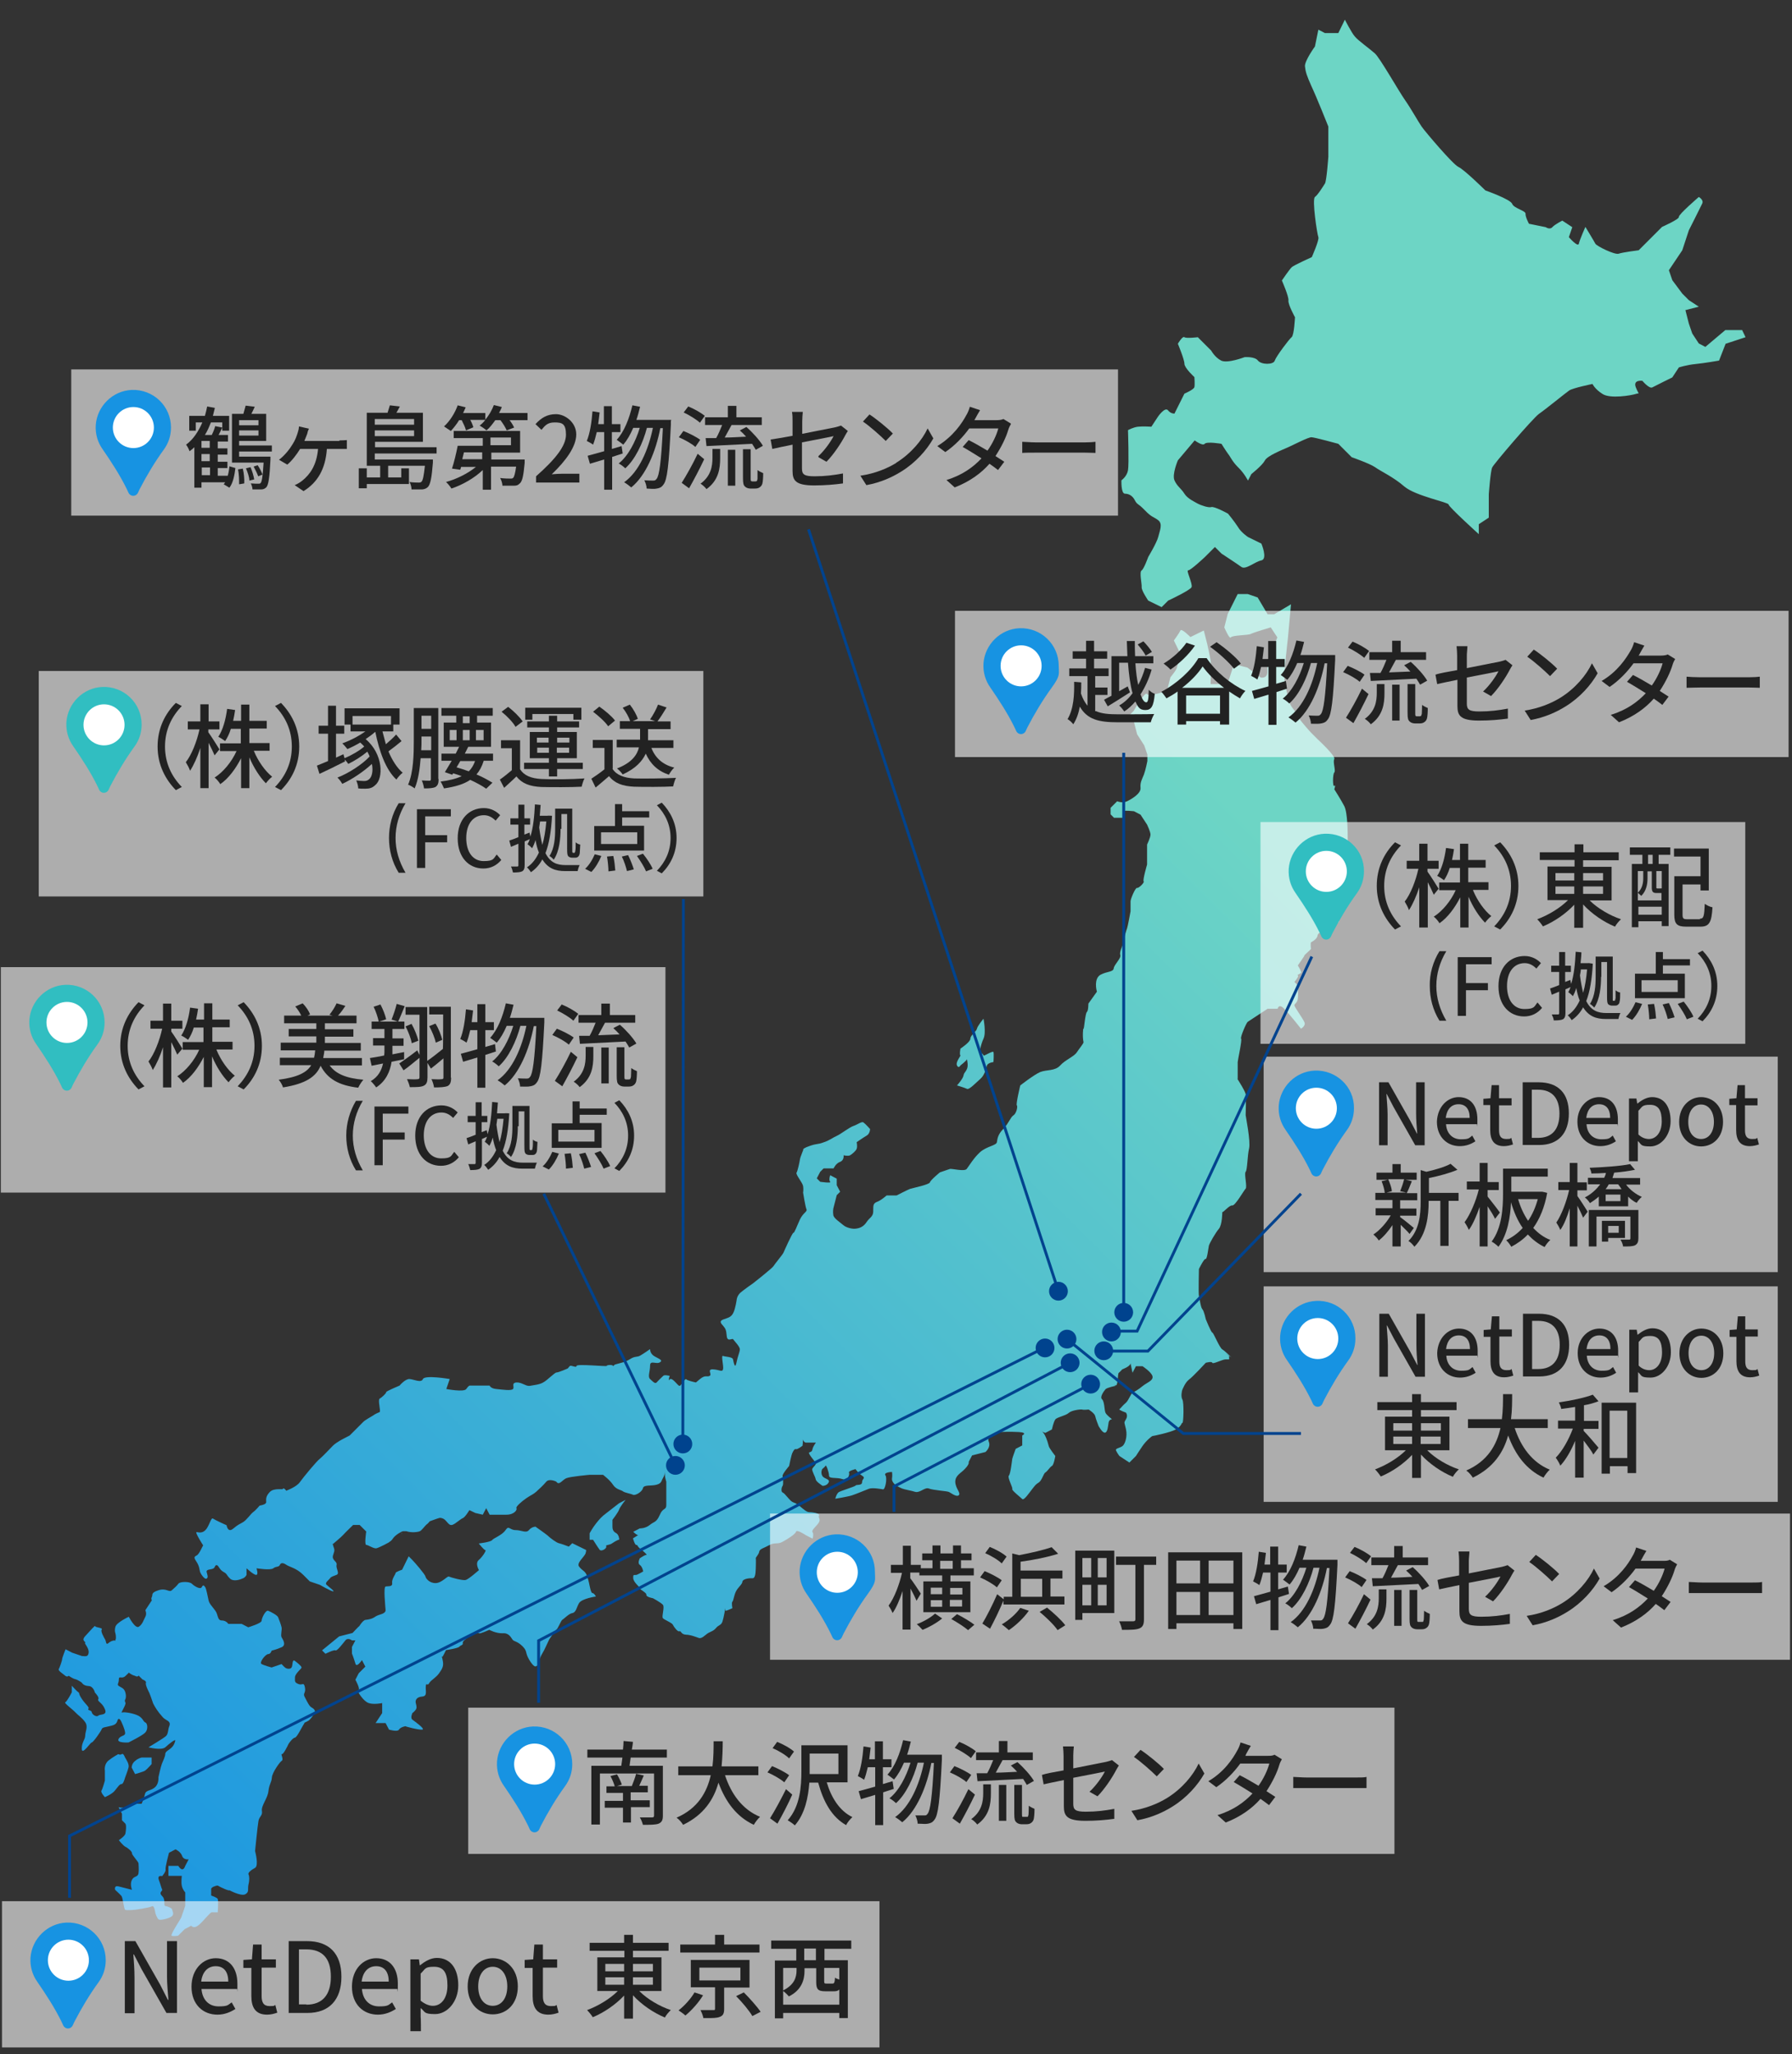 <?xml version="1.0" encoding="UTF-8"?>
<svg id="_レイヤー_1" data-name=" レイヤー 1" xmlns="http://www.w3.org/2000/svg" version="1.1" xmlns:xlink="http://www.w3.org/1999/xlink" viewBox="0 0 628.8 720.7">
  <rect x="0" y="0" width="628.8" height="720.7" fill="#333333" stroke="none"/>
  <defs>
    <style>
      .cls-1 {
        fill: #222;
      }

      .cls-1, .cls-2, .cls-3, .cls-4, .cls-5, .cls-6, .cls-7, .cls-8, .cls-9, .cls-10, .cls-11, .cls-12, .cls-13, .cls-14, .cls-15, .cls-16, .cls-17 {
        stroke-width: 0px;
      }

      .cls-2 {
        fill: url(#_名称未設定グラデーション_2);
      }

      .cls-3 {
        fill: #1793e2;
      }

      .cls-4, .cls-16 {
        fill: #00438e;
      }

      .cls-18, .cls-19 {
        fill: none;
        stroke: #00438e;
        stroke-miterlimit: 10;
      }

      .cls-18, .cls-20, .cls-16 {
        display: none;
      }

      .cls-5 {
        fill: url(#_名称未設定グラデーション_5);
      }

      .cls-6 {
        fill: url(#_名称未設定グラデーション_10);
      }

      .cls-7 {
        fill: url(#_名称未設定グラデーション_4);
      }

      .cls-8 {
        fill: #31bec1;
      }

      .cls-9 {
        fill: url(#_名称未設定グラデーション);
      }

      .cls-10 {
        fill: url(#_名称未設定グラデーション_3);
      }

      .cls-11 {
        fill: url(#_名称未設定グラデーション_6);
      }

      .cls-12 {
        isolation: isolate;
        opacity: .6;
      }

      .cls-12, .cls-14 {
        fill: #fff;
      }

      .cls-13 {
        fill: url(#_名称未設定グラデーション_8);
      }

      .cls-15 {
        fill: url(#_名称未設定グラデーション_7);
      }

      .cls-17 {
        fill: url(#_名称未設定グラデーション_9);
      }
    </style>
    <linearGradient id="_名称未設定グラデーション" data-name="名称未設定グラデーション" x1="-31.7" y1="1103.7" x2="552.1" y2="517.7" gradientTransform="translate(0 -468)" gradientUnits="userSpaceOnUse">
      <stop offset="0" stop-color="#1793e2"/>
      <stop offset=".7" stop-color="#6dd5c5"/>
    </linearGradient>
    <linearGradient id="_名称未設定グラデーション_2" data-name="名称未設定グラデーション 2" x1="-2.5" y1="1132.8" x2="581.4" y2="546.8" gradientTransform="translate(0 -468)" gradientUnits="userSpaceOnUse">
      <stop offset="0" stop-color="#1793e2"/>
      <stop offset=".7" stop-color="#6dd5c5"/>
    </linearGradient>
    <linearGradient id="_名称未設定グラデーション_3" data-name="名称未設定グラデーション 3" x1="23.2" y1="1158.4" x2="607.1" y2="572.4" gradientTransform="translate(0 -468)" gradientUnits="userSpaceOnUse">
      <stop offset="0" stop-color="#1793e2"/>
      <stop offset=".7" stop-color="#6dd5c5"/>
    </linearGradient>
    <linearGradient id="_名称未設定グラデーション_4" data-name="名称未設定グラデーション 4" x1="55.9" y1="1191" x2="434" y2="811.5" gradientTransform="translate(0 -468)" gradientUnits="userSpaceOnUse">
      <stop offset="0" stop-color="#1793e2"/>
      <stop offset=".7" stop-color="#6dd5c5"/>
    </linearGradient>
    <linearGradient id="_名称未設定グラデーション_5" data-name="名称未設定グラデーション 5" x1=".8" y1="1136" x2="584.6" y2="550" gradientTransform="translate(0 -468)" gradientUnits="userSpaceOnUse">
      <stop offset="0" stop-color="#1793e2"/>
      <stop offset=".7" stop-color="#6dd5c5"/>
    </linearGradient>
    <linearGradient id="_名称未設定グラデーション_6" data-name="名称未設定グラデーション 6" x1="47" y1="1182.1" x2="630.9" y2="596.1" gradientTransform="translate(0 -468)" gradientUnits="userSpaceOnUse">
      <stop offset="0" stop-color="#1793e2"/>
      <stop offset=".7" stop-color="#6dd5c5"/>
    </linearGradient>
    <linearGradient id="_名称未設定グラデーション_7" data-name="名称未設定グラデーション 7" x1="32.2" y1="1167.4" x2="616.1" y2="581.4" gradientTransform="translate(0 -468)" gradientUnits="userSpaceOnUse">
      <stop offset="0" stop-color="#1793e2"/>
      <stop offset=".7" stop-color="#6dd5c5"/>
    </linearGradient>
    <linearGradient id="_名称未設定グラデーション_8" data-name="名称未設定グラデーション 8" x1="6.1" y1="1141.3" x2="589.9" y2="555.3" gradientTransform="translate(0 -468)" gradientUnits="userSpaceOnUse">
      <stop offset="0" stop-color="#1793e2"/>
      <stop offset=".7" stop-color="#6dd5c5"/>
    </linearGradient>
    <linearGradient id="_名称未設定グラデーション_9" data-name="名称未設定グラデーション 9" x1="41.9" y1="1177" x2="625.8" y2="591" gradientTransform="translate(0 -468)" gradientUnits="userSpaceOnUse">
      <stop offset="0" stop-color="#1793e2"/>
      <stop offset=".7" stop-color="#6dd5c5"/>
    </linearGradient>
    <linearGradient id="_名称未設定グラデーション_10" data-name="名称未設定グラデーション 10" x1="4.5" y1="1139.8" x2="588.4" y2="553.8" gradientTransform="translate(0 -468)" gradientUnits="userSpaceOnUse">
      <stop offset="0" stop-color="#1793e2"/>
      <stop offset=".7" stop-color="#6dd5c5"/>
    </linearGradient>
  </defs>
  <rect class="cls-12" x="443.4" y="370.7" width="180.4" height="75.6"/>
  <rect class="cls-12" x="443.4" y="451.3" width="180.4" height="75.6"/>
  <g>
    <path class="cls-9" d="M611.3,115.8h-5.9l-7,5.9-2.3-1.2-2.3-3.5-1.2-3.5-1.2-4.7,4.7-1.2-3.5-2.3-2.3-2.3-3.5-4.7-1.2-3.5,4.7-7,2.3-7s4.1-8.1,4.7-9.4c.6-1.3-1.2-2.3-1.2-2.3,0,0-7.2,6.2-7,7s-5.9,3.5-5.9,3.5l-8.2,8.2s-5.6.7-7,1.2-7.8-2.7-8.2-3.5-3.5-5.9-3.5-5.9c0,0-2,4.5-2.3,5.9s-3.5-2.3-3.5-2.3l1.2-3.5-3.5-2.3s-2.6,1.3-3.5,2.3-2.3,0-2.3,0l-5.9-1.2s-1.3-2.4-1.2-3.5-4.1-1.9-4.7-3.5c-.6-1.6-9.4-4.7-9.4-4.7,0,0-7.4-7.3-9.4-8.2-2-.9-11.7-12.4-12.9-14.1-1.2-1.7-3.6-6.1-5.9-9.4-2.3-3.3-8.8-14.8-10.6-16.4-1.8-1.6-6-4.6-7-5.9-1.1-1.2-3.5-5.9-3.5-5.9l-2.3,4.7h-4.7l-2.3-1.2-1.2,5.9s-3.7,5.1-3.5,7,.6,3.2,2.3,7c1.8,3.8,5.9,14.1,5.9,14.1v10.6s-.6,8.5-1.2,9.4-2.4,3.9-3.5,4.7c-1.1.8.8,13.2,1.2,14.1.4.9-2.3,7-2.3,7,0,0-6.2,2.8-7,3.5s-3.5,4.7-3.5,4.7c0,0,2.5,5.7,2.3,7-.2,1.4,2.3,5.9,2.3,5.9,0,0-.3,6.4-1.2,7-.8.6-5.4,6.7-5.9,8.2-.4,1.5-4.7,1.5-5.9,0-1.1-1.5-4.7-1.2-4.7-1.2,0,0-6,2.3-8.2,1.2-2.2-1.1-3.5-3.5-3.5-3.5l-4.7-4.7s-4,.5-4.7,0-2.3,2.3-2.3,2.3c0,0,2.3,5.5,2.3,7s3.5,4.7,3.5,4.7c0,0,.2,2.6,0,3.5s-3.5,2.3-3.5,2.3l-3.5,7s-1.3.1-2.3-1.2c-1.1-1.2-3.5,2.3-3.5,2.3l-2.3,3.5s-3-.2-4.7,0-3.5,1.2-3.5,1.2c0,0,.4,11.9,0,14.1-.4,2.2-2.3,3.5-2.3,3.5,0,0-.2,4.6,1.2,4.7,1.4,0,2.7.7,3.5,2.3.9,1.7,1,.9,3.5,3.5s3,2.2,4.7,3.5.5,3.8,0,5.9c-.5,2-3.5,7-3.5,7,0,0-1.5,4.2-2.3,4.7-.9.5.1,4.7,0,5.9s2.3,4.7,2.3,4.7l4.7,2.3,2.3-2.3s7.7-3.6,8.2-4.7c.5-1.1-2-6-1.2-5.9s5.9-4.7,5.9-4.7l3.5-3.5,2.3,2.3s5.5,3.6,7,4.7c1.5,1.1,4.8-1.9,7-2.3,2.3-.5,0-5.9,0-5.9l-4.7-2.3s-2.4-1.6-3.5-3.5c-1.2-1.9-3.5-4.7-3.5-4.7,0,0-4.9-2.7-5.9-2.3-1,.3-3.8-.7-4.7-1.2-.8-.5-3.6-1.7-4.7-3.5s-2.6-2.6-3.5-4.7c-.9-2.1,1.2-7,1.2-7l5.9-7s2.8,2.1,3.5,1.2c.8-.9,5.9,0,5.9,0,0,0,1.5,2.4,2.3,3.5.9,1.1,1.4,2.6,3.5,4.7,2.2,2.1,3.5,4.7,3.5,4.7l1.2-2.3s3.8-3,4.7-4.7c.8-1.7,6.2-3.8,8.2-4.7s7.2-3.6,8.2-3.5c1,0,9.4,2.3,9.4,2.3l4.7,4.7s6.3,2.2,8.2,3.5c1.9,1.4,6.4,3.4,10.3,6.8,3.9,3.3,15.5,5.5,15.5,6.3s10.6,10.4,10.6,10.4v-3.5l3.5-2.3v-8.2s.6-8.2,1.2-9.4c.5-1.2,14.2-17.2,16.4-18.8,2.2-1.5,9.3-7.3,10.6-8.2s8.2-2.3,8.2-2.3c0,0,.8,1.8,3.5,3.5,2.7,1.8,10.2.5,11.7,0s1.1.5,0-2.3,2.3-2.3,2.3-2.3c0,0,2.4,2.9,3.5,2.3,1.1-.6,7-3.5,7-3.5l2.3-3.5s2.8-.9,5.9-1.2c3.1-.3,8.2-1.2,8.2-1.2l2.3-5.9,7-2.3-1.2-2.5h0Z"/>
    <path class="cls-2" d="M42.7,625.9c.6,0,1.2-2.3,1.2-2.3,0,0,.9-2.3,1.2-3.5s-.7-2.6-1.2-3.5c-.4-.9-.7-1.5-1.2-1.2-.5.4-1.2,0-1.2,0,0,0-1.9,1-3.5,2.3-1.6,1.4-1.2,3.5-1.2,3.5v3.5s-.8,2.9-1.2,3.5,1.2,2.3,1.2,2.3c0,0,2.6-1.1,3.5-2.3,1-1.2,1.7-2.4,2.4-2.3Z"/>
    <path class="cls-10" d="M335.8,373.8c.6,1.2,1.2,0,1.2,0,0,0,2.1-1.6,2.3-2.2.1.6.5,2.3,0,3.4-.6,1.4-1,1.2-1.2,2.3-.2,1.2-2.3,3.5-2.3,3.5,0,0,2.7.8,3.5,1.2.8.4,3.1-2.1,4.7-3.5s2-3.7,2.3-4.7c.4-1,2.3-1.2,2.3-1.2,0,0,.2-2.9,0-3.5s-3.5,1.6-3.5,1.2-1-1.2-1.2-1.2.2-2.5,1.2-4.7c1-2.1,0-7,0-7,0,0-2.1,2.5-2.3,3.5-.2,1-2.3,2.3-2.3,3.5s-3.5,3.5-3.5,3.5c0,0-.4,2.3,0,2.3.3.1-1.8,2.4-1.2,3.6h0Z"/>
    <path class="cls-7" d="M475.2,302.1c.1.1.1.2.1.1s0-.1-.1-.1Z"/>
    <path class="cls-5" d="M50.9,621.2c.6-.4,2.3-2.3,2.3-2.3v-2.3h-3.5s-1.2.2-2.3,1.2c-1.2.9-1.2,2.3-1.2,2.3l1.2,2.3c0,0,2.9-.8,3.5-1.2Z"/>
    <path class="cls-11" d="M434.3,378.5v-5.9c0-.6,1.6-7.8,1.2-8.2-.4-.4,1.8-5.5,2.3-5.9l3.5-2.3,3.5-2.3h3.5s.4-2,2.3,0c2,2,5.9,7,5.9,7,0,0,1.8-1,1.2-2.3-.6-1.4-3.5-5.3-3.5-5.9s1-.8,1.2-2.3c.2-1.6,0-4.7,0-4.7l-1.2-1.2s1.8-2.1,1.2-2.3c-.6-.2,1.4-.6,1.2-1.2-.2-.6-1.2-2.3-1.2-2.3,0,0,2.5-3.5,2.3-3.5s2.3-2.1,2.3-2.3-.2-1.6,0-2.3c0,0,2.1-1,2.3-2.3.2-1.4,2.1-1.6,3.5-1.2s.8-2,1.2-2.3c.4-.4,1-1.2,2.3-1.2s-.2-1.6,0-2.3c.2-.8-.4-2.3,1.2-3.5s1.4-2,1.2-2.3c-.2-.4-1-1.6-1.2-2.3-.2-.8.2-2.5,1.2-3.5s1.6-1.8,1.2-2.3c-.4-.6.4-2.3,1.2-3.5.5-.8.9-1.2,1-1.3-.3-.6-1.2-2.6-1-3.4.2-1-1.2-2.5-1.2-4.7s0-9.4-1.2-11.7c-1.2-2.3-3.5-5.9-3.5-5.9,0,0,.6-1.8,0-1.2-.6.6-.6-4.1,0-4.7s-.6-3.7,0-4.7-5.9-7-5.9-7l-2.3-2.3s-4.3-4.7-4.7-5.9-1.5-2.2-2.3-3.5-2.1-7.2-2.3-9.4c-.2-2.2,1.2-14.1,1.2-14.1l1.1-12.1-5.9,3.5h-2.3l-3.5-5.9-3.5-1.2h-3.5l-3.5,7-1.2,4.7s1.8,4.3,2.3,3.5c.6-.8,6.1-.7,7-1.2s7-2.3,7-2.3l2.3,3.5-2.3,5.9s-1.3,3.1-1.2,5.9c.2,2.8-2.3,2.3-2.3,2.3l-4.7-3.5-4.7-1.2-2.3,7h-5.9s.2-6.8,0-8.2c-.2-1.5-1.2-5.9-1.2-5.9l-1.2-4.7-4.7,2.3s-3.1-3.2-3.5-2.3-2.3,3.5-2.3,3.5l2.3,4.7s-1,3.8-1.2,4.7c-.1.9-2.3,3.5-2.3,3.5l-1.2,4.7s-6.3,2.3-7,1.2c-.7-1.2-4.7,5.9-4.7,5.9l-2.3,2.3,2.3,1.2,1.2,4.7,2.5,3.9h0l1.1,3.2v2.3s-.6,3.1-1.2,4.7-1.4,2.7-1.2,4.7c.2,2-3.1,3.9-4.7,4.7-1.6.8-3.5,0-3.5,0l-2.3,2.3v2.3l1.2,1.2h3.5s.2-2,0-2.3c-.2-.4,3.5,0,3.5,0l2.3,1.2,2.3,3.5s1.2,2.5,1.2,3.5-1.2,3.5-1.2,3.5v7s-1.6,5.5-1.2,5.9-1.8,2.5-2.3,2.3c-.6-.2-2.3,3.9-2.3,4.7v3.5s-1,5.5-1.2,5.9-1.2,3.9-1.2,4.7-1.6,3.5-1.2,4.7-2.1,3.3-2.3,4.7c-.2,1.4-2.3,1-4.7,2.3-2.3,1.4-1.4,5.3-1.2,5.9l-3,4.2s0,2.5-.5,2.9c-.6.4-1,6.2-1.2,5.9-.2-.4-.4,3.1,0,4.7.1.4-1.6,2.4-2.3,3.5-1,1.6-4.1,2.7-5.9,4.7s-4.7,1.4-7,2.3c-2.3,1-7,4.7-7,4.7,0,0-1.6,6.6-1.2,7s-.2,2.9-1.2,3.5-1.6,2.7-3.5,4.7c-2,2-2.1,3.5-2.3,4.7-.2,1.2-3.5,1.4-5.9,3.5-2.3,2.1-3.9,4.9-4.7,5.9-.8,1-5.3-.2-5.9,0l-3.5,1.2s-3.3,2.7-3.5,3.5-6.1,2-7,2.3c-1,.4-4.7,2.3-4.7,2.3h-3.5s-2,1.8-3.5,2.3c-1.5.6-1.1,1.8-1.2,3.5s-1.4,2.1-2.3,3.5-2.1,2.1-3.5,2.3c-1.4.3-3.7-.3-4.7-1.2-1-.9-3.3-2.3-3.5-3.5s0-2.3,0-2.3l1.2-4.7,1.2-1.2-1.2-2.3v-2.3l-2.3-1.2s-.6,1.7,0,2.3c.6.6-3.5,0-3.5,0l-1.2-1.2,1.2-2.3,1.2-1.2h3.5s.8-1.8,2.3-2.3c1.5-.6,1.2-2.3,1.2-2.3,0,0,1.6.4,2.3,0,.7-.4,2.1-1.6,2.3-2.3.3-.8,0-2.3,0-2.3,0,0,2.3-1.6,3.5-2.3,1.2-.7,1.2-2.3,1.2-2.3,0,0-1.7-1.9-2.3-2.3-.6-.5-2,.7-3.5,1.2s-4.5,2.9-5.9,3.5-2.5,1.6-4.7,2.3c-2.2.8-2.1.3-4.7,1.2-2.1.7-2.5,1.2-2.4,1.3h.1c.2-.4-1.1,2.6-1.2,3.4s-.8,4.1-1.2,4.7c-.4.6,2.1,3.5,2.3,4.7.2,1.2,0,2.3,0,2.3,0,0,.8,5.1,1.2,5.9.3.8-1.2,1.2-2.3,3.5-1.1,2.4-1.9,4.7-2.3,4.7s-3.2,6.3-3.5,7c-.4.8-3.1,4-3.5,4.7s-7,5.9-7,5.9c0,0-3.6,2.5-4.7,3.5-1.1,1.1-1.2,2.3-1.2,2.3,0,0-.4,3.1-1.2,4.7-.8,1.6-1.9,1.7-3.5,2.3-1.6.6-.8,1.4,0,2.3.8,1,1,1.3,1.2,3.5.2,2.3,2,.6,2.3,1.2.3.5,2.4,2.6,2.3,3.5,0,.9-.7,2.2-1.2,4.7s-1-.3-1.2-1.2c-.1-.9-2.8-.9-3.5-1.2-.8-.3.3,3.6,0,4.7s-1.3.1-3.5,0c-2.3-.1-.2,1.8-1.2,2.3s-1.5-.5-3.5,1.2c-.8.7-1.2,1-1.3,1.1-.6-.1-3.1-.7-3.4-1.1-.3-.6-1.7,2.1-2.3,2.3-.6.2-2.5-3.1-3.5-2.3-.2.2-.3.3-.3.4-.1-.8.3-1.6.3-1.6,0,0-1.9-.5-2.3,0-.5.5-1.8,1.7-2.3,2.3-.6.6-1.4-.4-2.3-1.2-.9-.8,0-2.6,0-4.7s2.2-.3,3.5-1.2c1.3-.8-1-1.4-2.3-2.3-1.3-1-1.2-2.3-1.2-2.3,0,0-2.4,1.7-3.5,2.3-1.1.6-1.8.1-3.5,1.2s-3.6,1.4-4.9,1.8c-.6.1-.8.4-1,.7h0c-.2-.7-2.5-.4-2.3-.1.1.3-10.6-.8-10.6,0s-1.8-.3-2.3,0c-.2.1-.4.5-.8.9h0s-3.2,1.4-3.9,1.4-3.2,2.7-4.7,3.5c-1.4.8-3.2.9-4.7,1.2-1.4.2-2.8-1.3-4.7-1.2-1.9.2-.6,1.6-1.2,2.3-.6.7-3.8.2-5.9,0-2-.2-2.3-1.2-2.3-1.2h-7s-.4,0-1.2,1.2-7,0-7,0l1.2-3.5s-8.7-1.5-9.4,0c-.6,1.5-3.2.1-4.7,0s-3.5,2.3-3.5,2.3c0,0-4.8,2-4.7,2.3.1.4-1.6,1.9-2.3,2.3-.7.5.5,4.4,0,4.7-.5.2-1.5.6-2.3,1.2-.8.5-3,1.7-3.5,2.3-.6.6-4.7,4.7-4.7,4.7l-2.3,1.2s-2.2,1.1-3.5,2.3c-1.3,1.3-3.6,3.8-4.7,4.7-1.1.8-5.8,6.5-7,8.2s-4.8,3-4.8,3h0c-.3-.7-1.3-1.1-1.1-.7.3.5-3.2-.5-4.7,1.2-1.5,1.6-1.2,2.6-1.2,3.5s-2.3,1.2-2.3,1.2c0,0-1.4,1.7-2.3,2.3-.9.7-2.2,2.7-3.5,3.5s-1.6.7-3.5,2.3-2.3-1.2-2.3-1.2c0,0-4-1.8-4.7-2.3-.7-.6-1.1,1.7-2.3,3.5-1.3,1.8-2.7,1.3-3.5,1.2s2.3,4.7,2.3,4.7c-.2,0-1.3,3-2.3,3.5s-1,.8,0,2.3,1,2.9,1.2,3.5,1.6,2.8,2.3,2.3c.7-.4.2-1.4,0-2.3-.2-1,1.5-.8,2.3-1.2s.5-1.2,1.2-1.2.9,1.5,2.3,2.3c1.5.8,1,1,2.3,2.3,1.3,1.4,3.8.4,4.7,0,.9-.4,1.2-1.2,1.2-1.2v-2.3s2.8,2.6,3.5,2.3c.7-.2,0-2.3,0-2.3,0,0,4.9.8,5.9,0s1.9-.3,2.3-1.2,1.3-.7,2.3,0,3.5,1.1,5.9,3.5,2.3,2.3,2.3,2.3l3.5,1.2s4,2.3,4.7,2.3-1.6-1.6-2.3-2.3c-.8-.7.8-1.7,1.2-2.3.4-.6,1.1-.7,2.3-1.2,1.2-.5-.3-2.2,0-3.5s-1.9-1.6-1.2-3.5c.7-1.9.4-1.9,0-3.2,0-.4-.2-.5-.3-.6h.2s3.1-2.6,3.6-3.2c.5-.6,3.5-3.5,3.5-3.5h2.3l2.3,2.3s-.7,4.6,0,4.7c.7,0,2.5,1.3,3.5,1.2,1-.2,5-2.3,4.7-2.3h-.1s.5,0,1.3-1.2,3.1-2.5,3.5-2.5h1.2c1.8.6,4,.3,4.7,0s1.8-1.9,2.3-2.3c.6-.4,1.2-1.2,1.2-1.2,0,0,3-1.1,3.5-1.2.6,0,1.5.2,2.3,1.2.9,1,1.3,1.6,2.3,1.2,1-.4,2.7-2,3.5-2.3s2.3-2.8,2.3-2.8l2.1,1,2.6.6,1.2-2.3,1.2,2.3h5.9c2.8,0,3.9-1.8,3.5-2.3-.3-.5,1.9-2.4,3.5-3.5s2.4-1.3,3.5-2.3,2.5-2.3,3.5-3.5c1.1-1.2,3.5,0,3.5,0,1,1.5,2.1-.6,3.5-1.2,1.4-.6,8.2-1.2,8.2-1.2h4.7s2.4,1.8,3.5,3.5,2.9,1.8,3.5,2.3,2.7.8,3.5,1.2,3.2-1,3.5-2.3,2.8-.7,4.7-1.2,1.7-1.3,2.3-2.3.6-1.5.8-2.5c-.4,1.5.4,3.7.4,3.7v8.2c0,1.9-1.2.8-2.3,3.5-1.2,2.7-1.9,2.2-3.5,3.5s-3.5,1.2-3.5,1.2l-2.3,1.2s1.4,1.4,1.8,1.1h0l-1.9,1.2s.7,2.5,1.2,2.3c.5,0,.3.5,1.2,1.2s2.9,2.4,2.3,2.3c-.6,0-2.3,1.2-2.3,1.2,0,0-.9,1.7,0,2.3s1.2,2.3,1.2,2.3c0,0-1.5.9-2.3,1.2-.9.2-1.3-.4-1.2,1.2.1,1.5,2.4,3.1,2.3,3.5,0,.5,2.5,1.6,2.3,2.3-.1.8,2.3,1.2,2.3,1.2,0,0,2.8,1.5,3.5,2.3s-.5,4.1,0,4.7c.5.6,3.2,1.6,3.5,2.3s1.7,2.6,2.3,2.3.5,1.1,2.3,1.2c1.8,0,4.2,1.1,4.7,1.2.5,0,.9,0,2.3-1.2s2.4-1,3.5-2.3,1.8-.9,2.3-2.3c.5-1.5,1-4.7,1-4.7,0,.6,0,.9.2.9.3,0,2.3-.9,2.3-.9,0,0-.4-1.9,0-2.3.4-.4.5-2,1.2-3.5s2.3-2.6,2.3-3.5c.1-.9,2.2-1.3,3.5-1.2s1.1-3,1.2-3.5c0-.5.1-3.2,0-3.5s1.1-1.4,1.2-2.3c.1-1,1.7-1.3,3.5-2.3,1.9-1.1,3-.2,4.7-1.2,1.7-.9,4.5-2.7,4.7-3.5.2-.9,2.7.7,3.5,1.2.9.5,2.2,1.1,2.3,1.2.1,0,.5-1.7,0-2.3-.5-.7,1.7-2.3,2.3-3.5.6-1.2-.4-1.5,0-2.3.4-.9-2.7-1.2-3.5-1.2s-1.7-.8-3.5-2.3c-1.9-1.5-2-.6-3.5-2.3s-1.8-2.1-2.3-2.3c-.6-.3-.4-1.8,0-2.3.4-.6.1-2.8,0-3.5s2.3-3.5,2.3-3.5c0,0,.8-4.1,1.2-4.7.3-.6.7-1.4,1.2-1.2.5.2,2.3-1.2,2.3-1.2,0,0,.3-1.8,0-2.3.6,1.3,1.2,1.2,1.2,1.2h3.5s-1,1.3-1.2,2.3c-.2,1.1-.8.9-1.2,1.2-.4.3,1.9,3,2.3,3.5.5.6-1,1.6-1.2,2.3-.1.8,1.1,2.7,1.2,3.5.1.9,2.1,2.1,2.3,2.3.2.2,1.8,0,2.3-1.2s-1.7-1.1-2.3-2.3c-.6-1.2,0-2.3,0-2.3,0,0,1-.8,1.2-1.2s1.2,2.3,1.2,3.5,2.6.5,4.7,1.2,2.6-1.8,2.3-2.3c-.2-.6,2.3-1.2,2.3-1.2,0,0,.9,1.4,2.3,2.3,1.4.9,0,1,0,2.3s-2,.7-2.3,1.2c-.4.4-5.1,1.8-5.9,2.3-.8.6-1.2,2.3-1.2,2.3,0,0,4.4-.7,5.9-1.2s4.6-1.8,5.9-2.3,4.9.2,4.9.2h0c.8.3,1.6-3.9.9-4.9-.8-1.1,2.3-1.2,2.3-1.2,0,0,.2,1.2,0,2.3s1.2,2.3,1.2,2.3c0,0,1.3.8,2.3,1.2s3.1.7,4.7,1.2c1.6.4,3.3-1.7,4.7-1.2,1.4.6,6.4.9,7,1.2.6.2,2.6,1.9,3.5,1.2.9-.8-1.1-2.3-1.2-4.7,0-2.4,2-3,3.5-4.7,1.6-1.7,1.2-2.3,1.2-2.3l1.2-2.3,4.7-1.2s1.9-1.6,1.2-3.5c-.8-1.9,1.2-1.6,1.2-2.3s2.3-1.2,2.3-1.2c0,0,3.7-.2,7,0s1.2,1.2,1.2,1.2v3.5l-2.3,1.2s-1.1,3-1.2,3.5c-.1.6-.6,5.3-1.2,5.9-.6.6,1.5,4.3,1.2,4.7s2.9,2.9,3.5,3.5,2.4-2.1,3.5-3.5,1.2-1.6,2.3-2.3c1.1-.7,1.7-3.2,2.3-3.5.7-.4,1.7-2,2.3-2.3.7-.3,1.2-3.5,1.2-3.5,0,0-2.2-2.8-2.3-3.5-1.2-4.7-2.5-5.2-2.5-5.2h0c.6.4,1.3.6,1.3.6l2.3-1.2s.6-2.7,1.2-3.5c.5-.8,3.6-1.3,4.7-2.3s4.2-1.3,4.7-1.2c.5.2,2.3,0,2.3,0,0,0,2.1,1.3,2.3,2.3.2,1,1.2,3.5,1.2,3.5,0,0,1.4,2.6,2.3,2.3.9-.2,1-2.4,1.2-3.5.2-1.2,1.2-1.2,1.2-1.2,0,0-2-1.5-2.3-2.3-.4-.8-.3-3.9-1.2-4.7-.9-.8.7-2.9,1.2-3.5s3.5-1.2,3.5-1.2l-.3-.4c.1.1.2.1.3.2,1,.5.7-4.2,1.2-4.4.4-.3,1.2-1.2,1.2-1.2,0,0,2.8-1,2.9-2.1l.7,3.3,1.2-2.3h2.3s3.1,2,3.5,3.5c.4,1.6-2.1,2.3-3.5,3.5s-2.9,2-3.5,2.3c-.6.4-1.4,2.7-2.3,3.5-1,.8-2,2.1-2.3,2.3-.4.2,2.3,1.2,2.3,1.2,0,0,.8,1,0,2.3-.8,1.4-.6.8,0,3.5s-.4,5.3-1.2,5.9c-.8.6-1.9.7-2.3,1.2-.3.3,1.2,2.3,1.2,2.3l3.5,2.3,2.3-2.3s1-1.6,2.3-3.5c1.4-2,3.3-3.5,3.5-3.5s6.1-1.2,8.2-2.3c2.1-1.2,2-2.5,2.3-2.3.4.2.6-7.2,0-8.2s-.2-3.1,0-3.5,1-2.5,2.3-3.5c1.4-1,5.9-5.9,5.9-5.9,0,0,2.1-.6,2.3,0,.2.6,3.5-1.2,4.7-1.2h1.2v-1.2s-.6-.5-1.4-1.1l2.2,1.6s-2.2-2.2-3.2-2.8c-1-.6-3.1-5.9-3.5-5.9s-2.3-4.7-2.3-4.7c0,0-.6-2.9-1.2-3.5s-1-4.1-1.2-4.7,0-9.4,0-9.4c0,0,1.8-3.7,2.3-3.5.6.2,1-3.9,1.2-4.7.2-.8,2.3-4.5,3.5-5.9s1.2-5.9,1.2-5.9c.2.4,2.5-2.5,3.5-2.3s4.1-5.3,4.7-5.9-.6-5.3,0-5.9.6-5.7,1.2-8.2-1.2-11.3-1.2-11.7.2-6.2,0-7c.4-.6-2.9-5.7-2.9-5.7"/>
    <path class="cls-15" d="M168.1,550.8s-3.7,3.3-4.7,3.5c-1,.3-5.3-.9-5.9-1.2-.6-.2-2.5,2.3-4.7,2.3s-3.4-1.7-3.5-2.3c-.1-.7-3.7-4.9-4.7-5.9s-1.2-1.2-1.2-1.2l-2.3,4.7s-2.4.8-2.3,1.2c0,.4-1.4,2.1-1.2,3.5s-1.5,1-2.3,1.2-.1,6.8,0,8.2c.1,1.5-2.3,1.5-3.5,2.3-1.2.9-2.6,1.1-3.5,1.2-1,0-2.6,2.8-2.3,2.3s-2.3,2.3-2.3,2.3l-4.7,1.2-6,4.9,1.2,1.2s3-1.5,3.5-1.2c.5.4,2.6-2.4,3.5-3.5s2.3,0,2.3,0h1.2l-1.2,2.3v2.3s.7,1.8,1.2,3.5c.4,1.7,2.3-1.2,2.3-1.2l1.2,2.3-2.3,2.3-1.2,2.3s1.6,2.9,1.2,3.5,0,1.2,0,1.2c0,0,1.7,2.9,3.5,3.5s4.7,0,4.7,0v3.5l-2.3,3.5h3.5l1.2,2.3s3,.9,3.5,0,2.3-1.2,2.3-1.2c-.5,0,4.7,1.4,5.9,1.2,1.1-.2-2.7-2.9-3.5-3.5s0-2.3,0-2.3c0,0,.8-.6,1.2-1.2.4-.6.3-1.2,0-2.3-.3-1.2.5-2.2,2.3-2.3,1.8-.2,1.1-1.8,1.2-3.5.1-1.7.6,0,1.2-1.2.6-1.1,2.3-1.8,3.5-3.5s1.7-2.6,1.2-4.7c-.1-.6-.2-.9-.3-1.1h.3c.4-.6,1.2-2.3,1.2-2.3,0,0,4.2-.6,4.7-1.2.5-.6,1.3-.5,1.2-1.2-.2-.6.8-1.4,2.3-2.3,1.5-1,3.4-1.5,3.5-1.2s3.5-1.2,3.5-1.2c0,0,2.4,1.3,4.7,1.2,2.3-.2,3,1.7,3.5,2.3s1.7.5,3.5,2.3c1.8,1.9.7,1.9,2.3,4.7,1.7,2.8,2.3,2.3,2.3,2.3,0,0,1.3-.4,1.2-1.2-.2-.7.6-2.6,1.2-3.5.6-.9,1.7-3.5,2.3-4.7.7-1.1,2.5-3.5,2.5-3.5.6-.2,1.6-3.2,2.2-3.5.7-.4,2.2-2.1,3.5-2.3,1.3-.3,1.4-2,2.3-3.5,1-1.6,5.9-2.3,5.9-2.3,0,0-.6-1.2-1.2-1.2s-1-2.7-1.2-3.5-.5-2.5-1.2-3.5-1.3-1-2.3-2.3,1.9-3.4,2.3-4.7c.4-1.3,0-1.2,0-1.2l-4.7-2.3-1.2,1.2s-2.6-1-3.5-1.2-3.1-1.9-3.5-2.3c-.4-.5-4.7-3.5-4.7-3.5,0,0-1.3,0-2.3,1.2s-2.6,0-4.7,0-2.3-1.8-3.5,0-4.2,2.8-4.7,3.5-4.7,1.2-4.7,1.2c0,0,1.9,2.4,2.3,2.3.5,0-.9,2.3-2.3,3.5s.1,3.6.1,3.6h0Z"/>
    <path class="cls-13" d="M141.1,537.9h0c-.4,0-.2.4,0,0Z"/>
    <path class="cls-17" d="M212.7,530.9c-1.5,1.1-2.3,2-3.5,3.5s-2.3,3.5-2.3,3.5v2.3h1.2s1.7,2.7,2.3,3.5c.7.8,2.7-.6,2.3-1.2-.3-.6,1.2-.3,2.3-1.2,1.1-.8,2.3-1.2,2.3-1.2,0,0-.1-1.8-1.2-2.3-1.1-.6-1.2-1.5-1.2-2.3v-2.3s2-2.6,2.3-3.5c.3-1,2.3-3.5,2.3-3.5l-2.3,1.2s-3.1,2.4-4.5,3.5h0Z"/>
    <path class="cls-6" d="M80.4,663.1s4,2.2,5.6,1.5c1.6-.8.8-1.9,1.2-3.5.4-1.6.3-2.9,0-3.5s1-1.6,2.3-2.3c1.4-.8,0-5.9,0-5.9,0,0,.9-9,1.2-10.6.3-1.6,1.5-1.8,1.2-3.5-.3-1.8,2.1-4.5,2.3-7,.3-2.5,1.1-3,1.2-4.7s2.8-5.5,3.5-5.9-.5-2.5,0-2.3,2-2.8,2.3-3.5c.4-.7,1.6-2.2,2.3-2.3.7,0,2.6-4.1,3.3-5v-.2c.5-.2.8-.4,1.4-.7.7-.4,2.6-2.9,2.3-3.5-.3-.6-.4-.7-1.2-1.2-.8-.4-1.5-2-2.3-3.5-.9-1.5.4-1.4,0-3.5s-.9-.6-2.3-1.2c-1.4-.6-1.2-.9-1.2-2.3s2.4-3.1,2.3-3.5c0-.5-1.3-1.5-2.3-2.3-1.1-.8-.7,1.7-1.2,2.3-.4.7-1.8.5-2.3,0-.6-.5-1.2-1.2-1.2-1.2l-3.5,1.2s-2.6-.7-3.5-1.2c-1-.5,1.4-3.5,2.3-3.5s1.2-1.2,1.2-1.2c0,0,1.7-.4,3.5-1.2s.4-2.8,0-3.5c-.4-.8.2-2.6,0-3.5s-.9-2.8-1.2-3.5c-.2-.7-2.7-2-3.5-2.3-.9-.3-2.3,2.6-2.3,3.5s-4.7,2.3-4.7,2.3l-2.3-1.2h-4.7s-.7-1.2-2.3-1.2-1.2-2.1-2.3-3.5c-1.1-1.5-2-2.3-2.3-3.5s-.8-4.2-1.2-4.7c-.4-.5-.7-1-1.2,0s-2.7-.4-3.5-1.2-4.1-.8-4.7,0c-.6.8-1.4,1.5-2.3,2.3-1,.9-1.9-.9-4.7,0s-1.9,1.6-2.3,2.3c-.4.8,0,1.2,0,1.2l-2.3,3.5s.6,1.2,0,2.3-1,2.7-2.3,3.5-3.5-3.5-3.5-3.5c0,0-4.3,2-4.7,3.5s0,2.3,0,2.3c0,0,.4,1.7,0,2.3v.4l-.2-.2s-1.2,0-2.2.9-.8-.5-1.2-1.2-1.7-2.9-1.2-3.5c.5-.7-2.3-.7-2.3-1.2s-1.9,1.8-3.5,3.5.5,2.1,0,2.3,1.4,1.8,1.2,3.5c-.2,1.8-1.6,1.1-2.3,1.2l-3.5-1.2-2.3-1.2s-1.2,3-1.2,3.5-.9,3-1.2,3.5c-.3.5,1.6,1.7,2.3,2.3.7.6,1.2,0,1.2,0,0,0,1.4,1,2.3,1.2s2.3,1.2,2.3,1.2c0,0,.5,1.1,2.3,1.2,1.8,0,2.3,2.3,2.3,2.3,0,0,1.6,1.6,1.2,2.3-.5.8,1.4,1.2,2.3,3.5,1,2.3-1.7,1.7-2.3,2.3-.7.6-2.2-.4-2.3-1.2s-1.6-.6-1.2-1.2c.5-.6-.9-1.4-2.3-3.5s-.6-1.9-1.2-2.3c-.6-.4-2.3-2.3-2.3-2.3v2.3s-1.7,3.3-2.3,3.5c-.6.2,2.6,2.5,3.5,3.5s2.4,1.9,3.5,3.5,0,3.3,0,4.7-1.3,2.4-1.2,4.7c.1,2.3,3-2.3,3.5-2.3s3.3-4,3.5-4.7c.3-.7,1.3-.6,3.5-1.2,2.2-.5,1.8-1.9,2.3-2.3.6-.4,1.2,1.2,1.2,1.2,0,0,1,2.1,1.2,3.5s-1.6.9-2.3,2.3c-.8,1.5,3.5,1.2,3.5,1.2,0,0,4.9-2.4,5.9-3.5s.8-3.2,0-3.5c-.8-.4-.8-1.4-2.3-2.3-1.6-.9-5.1-1.5-5.9-1.2-.7.4,1.6-2.8,1.2-3.5-.4-.7,0-1.2,0-1.2,0,0,.4-.8,0-2.3-.4-1.6-1.6-1.8-2.3-2.3-.8-.6,0-.8,0-2.3s1,0,2.3-1.2c1.1-1,1.2-1.2,1.2-1.2,0,0,1,.8,1.8,1s.7.5,1.4.3c0,0,.3-.2.4-.3v.2l1.2,1.2s1.5.5,1.2,1.2,1.2,3.5,1.2,3.5c0,0,.9,2.3,1.2,3.3,0,.3,1.1,2.3,2.3,3.8,1.2,1.4,1.3,1.7,2.3,2.3,1.1.6,1.7,1.1,1.2,2.3s-.3,2.7-1.2,3.5-6.1,3.9-6.1,3.9c0,0,4.5,1.2,5.9,0,1.3-1.2,3.7-3.1,3.5-2.3-.2.7-.4,1.5-1.2,2.3-.8.9-2.3,1.4-2.3,2.3s-.8,2.5-1.2,3.5-1.2,4.7-1.2,4.7c0,0,.2,2.3-1.2,3.5-1.4,1.3-3.2,1-3.5,2.3-.3,1.4-1.2,3.5-1.2,3.5h-2.3c-.7,0-2.4.8-3.5,1.2s-2.3,0-2.3,0l1.2,2.3v2.3s.7.7,1.2,1.2c.4.5.2,2.6,0,3.5s-2.3,2.3-2.3,2.3c0,0,1.5,1.9,2.3,2.3.9.4,2.5,1.8,2.3,2.3,0,.6,2.3,3,2.3,3.5s.2,2.2,0,3.5c-.2,1.4-1.6.9-2.3,2.3-.8,1.5,0,3.5,0,3.5l-4.7-1.2c-1.7-.4-1.2,1.2-1.2,1.2,0,0,2.1,1.9,2.3,2.3.4.7.8,4.4,1.2,4.7s3.5,0,3.5,0c0,0,5-.7,5.9-1.2s1.2,2.3,1.2,2.3c0,0,.6,2,1.2,2.3.6.4,3.9-.4,4.7-1.2s0-1.9,0-2.3-1.5-1.1-2.3-1.2c-.9,0,.2-2.2-1.2-3.5-1.4-1.4.3-1.8,0-2.3-.3-.6-.6-1.9-1.2-3.5-.5-1.7,1.2-1.2,1.2-1.2,0,0,1.4-1.6,1.2-2.3s1.2-5.9,1.2-5.9l2.3-1.2s1.8.8,2.3,2.3c.5,1.5,2.3,1.2,2.3,1.2l-1.2,2.3s-.4,1.4-1.2,1.2c-.8-.3-1.2-1.2-1.2-1.2h-3.5v3.5h4.7s-.3,2.2,0,3.5c.3,1.4,1.2,2.3,1.2,2.3v4.7s-1,3-1.2,3.5c0,.4-1,2-1.2,2.3,0,0-2.8,4.4-2.4,4.7.6.3,2.3,0,2.3,0l2.3-2.3,2.3-1.2s.8,1.1,2.3,0,2.1-2.1,3.5-3.5c1.4-1.5,1.2-1.2,2.3-1.2h1.2s.3-4,0-4.7c-.2-.5-2.3-1.2-2.3-1.2v-2.3c0-.6,1.6-1.2,2.3-1.2,1.1.7,4.3,2.1,4.1,1.6M49.1,587.1h0ZM56.3,632.4h0Z"/>
  </g>
  <rect class="cls-12" x="335.1" y="214.3" width="292.5" height="51.3"/>
  <rect class="cls-12" x="25" y="129.6" width="367.3" height="51.3"/>
  <rect class="cls-12" x=".3" y="339.3" width="233.2" height="79.1"/>
  <rect class="cls-12" x="13.6" y="235.4" width="233.2" height="79.1"/>
  <rect class="cls-12" x=".7" y="667" width="307.9" height="51.3"/>
  <rect class="cls-12" x="164.3" y="599.1" width="325" height="51.3"/>
  <rect class="cls-12" x="270.2" y="531" width="357.9" height="51.3"/>
  <g>
    <path class="cls-3" d="M357.7,220.4c-6.7.3-12.1,5.7-12.6,12.3-.2,3.2.7,6.1,2.4,8.5,3.1,4.5,6.1,9.1,8.5,14l.6,1.3c.7,1.4,2.6,1.4,3.3,0l.6-1.3c2.5-4.8,5.3-9.5,8.5-13.9s2.5-4.8,2.5-7.7c0-7.5-6.2-13.5-13.8-13.2h0Z"/>
    <circle class="cls-14" cx="358.3" cy="233.6" r="7.2"/>
  </g>
  <g>
    <path class="cls-3" d="M461.3,375.6c-6.7.3-12.1,5.7-12.6,12.3-.2,3.2.7,6.1,2.4,8.5,3.1,4.5,6.1,9.1,8.5,14l.6,1.3c.7,1.4,2.6,1.4,3.3,0l.6-1.3c2.5-4.8,5.3-9.5,8.5-13.9,1.6-2.2,2.5-4.8,2.5-7.7.1-7.5-6.2-13.5-13.8-13.2h0Z"/>
    <circle class="cls-14" cx="461.9" cy="388.8" r="7.2"/>
  </g>
  <g>
    <path class="cls-3" d="M461.8,456.4c-6.7.3-12.1,5.7-12.6,12.3-.2,3.2.7,6.1,2.4,8.5,3.1,4.5,6.1,9.1,8.5,14l.6,1.3c.7,1.4,2.6,1.4,3.3,0l.6-1.3c2.5-4.8,5.3-9.5,8.5-13.9,1.6-2.2,2.5-4.8,2.5-7.7.1-7.5-6.2-13.6-13.8-13.2h0Z"/>
    <circle class="cls-14" cx="462.4" cy="469.6" r="7.2"/>
  </g>
  <g>
    <path class="cls-3" d="M293.2,538.3c-6.7.3-12.1,5.7-12.6,12.3-.2,3.2.7,6.1,2.4,8.5,3.1,4.5,6.1,9.1,8.5,14l.6,1.3c.7,1.4,2.6,1.4,3.3,0l.6-1.3c2.5-4.8,5.3-9.5,8.5-13.9s2.5-4.8,2.5-7.7c.1-7.5-6.2-13.5-13.8-13.2h0Z"/>
    <circle class="cls-14" cx="293.8" cy="551.6" r="7.2"/>
  </g>
  <g>
    <path class="cls-3" d="M187,605.7c-6.7.3-12.1,5.7-12.6,12.3-.2,3.2.7,6.1,2.4,8.5,3.1,4.5,6.1,9.1,8.5,14l.6,1.3c.7,1.4,2.6,1.4,3.3,0l.6-1.3c2.5-4.8,5.3-9.5,8.5-13.9,1.6-2.2,2.5-4.8,2.5-7.7,0-7.5-6.2-13.5-13.8-13.2h0Z"/>
    <circle class="cls-14" cx="187.6" cy="618.9" r="7.2"/>
  </g>
  <g>
    <path class="cls-3" d="M23.3,674.5c-6.7.3-12.1,5.7-12.6,12.3-.2,3.2.7,6.1,2.4,8.5,3.1,4.5,6.1,9.1,8.5,14l.6,1.3c.7,1.4,2.6,1.4,3.3,0l.6-1.3c2.5-4.8,5.3-9.5,8.5-13.9,1.6-2.2,2.5-4.8,2.5-7.7,0-7.5-6.2-13.5-13.8-13.2h0Z"/>
    <circle class="cls-14" cx="24" cy="687.7" r="7.2"/>
  </g>
  <g>
    <path class="cls-8" d="M22.9,345.5c-6.7.3-12.1,5.7-12.6,12.3-.2,3.2.7,6.1,2.4,8.5,3.1,4.5,6.1,9.1,8.5,14l.6,1.3c.7,1.4,2.6,1.4,3.3,0l.6-1.3c2.5-4.8,5.3-9.5,8.5-13.9,1.6-2.2,2.5-4.8,2.5-7.7,0-7.5-6.2-13.5-13.8-13.2h0Z"/>
    <circle class="cls-14" cx="23.5" cy="358.7" r="7.2"/>
  </g>
  <g>
    <path class="cls-1" d="M484,379.7h3.2l7.6,13.4,2.4,4.6h.1c-.2-2.2-.4-4.8-.4-7.2v-10.8h3v22.1h-3.3l-7.6-13.4-2.4-4.6h-.1c.1,2.3.4,4.7.4,7.1v10.9h-3v-22.1h0Z"/>
    <path class="cls-1" d="M511.8,384.9c4.3,0,6.6,3.1,6.6,7.8s0,1.3-.2,1.7h-10.8c.2,3.3,2.3,5.3,5.2,5.3s2.8-.4,4-1.3l1.1,2c-1.5,1-3.3,1.7-5.5,1.7-4.4,0-8-3.2-8-8.6.2-5.3,3.8-8.6,7.6-8.6h0ZM515.7,392.2c0-3.1-1.4-4.8-3.9-4.8s-4.1,1.7-4.5,4.8h8.4Z"/>
    <path class="cls-1" d="M520.5,385.5l2.5-.2.4-4.6h2.6v4.6h4.4v2.5h-4.4v8.7c0,2,.6,3.1,2.5,3.1s1.3-.2,1.8-.4l.6,2.3c-.9.3-2,.6-3.2.6-3.6,0-4.8-2.3-4.8-5.7v-8.7h-2.4v-2.2h0Z"/>
    <path class="cls-1" d="M534.3,379.7h5.6c6.8,0,10.6,3.8,10.6,10.9s-3.8,11.1-10.4,11.1h-5.8v-22h0ZM539.7,399.2c4.9,0,7.5-3,7.5-8.5s-2.6-8.4-7.5-8.4h-2.2v16.9h2.2Z"/>
    <path class="cls-1" d="M561.1,384.9c4.3,0,6.6,3.1,6.6,7.8s0,1.3-.2,1.7h-10.8c.2,3.3,2.3,5.3,5.2,5.3s2.8-.4,4-1.3l1.1,2c-1.5,1-3.3,1.7-5.5,1.7-4.4,0-8-3.2-8-8.6,0-5.3,3.8-8.6,7.6-8.6h0ZM565,392.2c0-3.1-1.4-4.8-3.9-4.8s-4.1,1.7-4.5,4.8h8.4Z"/>
    <path class="cls-1" d="M571.6,385.4h2.6l.3,1.8h0c1.5-1.2,3.3-2.3,5.2-2.3,4.2,0,6.5,3.3,6.5,8.4s-3.4,8.9-7.1,8.9-3-.7-4.4-1.9v7.1h-3.1v-22h-.2.2ZM578.6,399.6c2.5,0,4.5-2.3,4.5-6.2s-1.2-5.8-4.1-5.8-2.7.7-4.1,2.1v8.3c1.2,1.2,2.6,1.6,3.7,1.6h0Z"/>
    <path class="cls-1" d="M596.9,384.9c4.1,0,7.7,3.2,7.7,8.7s-3.6,8.6-7.7,8.6-7.7-3.2-7.7-8.6,3.7-8.7,7.7-8.7ZM596.9,399.6c2.7,0,4.5-2.4,4.5-6s-1.8-6.1-4.5-6.1-4.5,2.4-4.5,6.1,1.8,6,4.5,6Z"/>
    <path class="cls-1" d="M606.8,385.5l2.5-.2.4-4.6h2.6v4.6h4.4v2.5h-4.4v8.7c0,2,.6,3.1,2.5,3.1s1.3-.2,1.8-.4l.6,2.3c-.9.3-2,.6-3.2.6-3.6,0-4.8-2.3-4.8-5.7v-8.7h-2.4v-2.2h0Z"/>
    <path class="cls-1" d="M494.6,432.9c-.6-.8-1.9-2-3.1-3.2v7.6h-2.9v-7.5c-1.4,2.1-3.1,4.1-4.8,5.4-.4-.7-1.3-1.6-1.9-2.1,2.2-1.4,4.6-4.1,6.1-6.7h-5.3v-2.5h5.9v-2.9h-6v-2.5h3.3c-.1-1.2-.6-2.8-1.1-4.1l2.2-.5h-4v-2.5h5.6v-3h2.9v3h5.6v2.5h-3.9l2.2.5c-.6,1.5-1.2,3.1-1.8,4.2h3.7v2.5h-6v2.9h5.7v2.5h-5.7v.5c1.2.8,4.1,3.2,4.8,3.8l-1.5,2.1h0ZM487.1,413.7c.6,1.3,1.2,3,1.3,4.2l-1.9.5h7l-2.2-.5c.5-1.2,1.1-2.9,1.4-4.2h-5.6,0ZM511.7,421.3h-3.4v15.8h-2.9v-15.8h-4.1v.3c0,4.7-.6,11.4-5,15.8-.4-.6-1.4-1.7-2.1-2,3.9-3.9,4.3-9.4,4.3-13.8v-11.1l2,.6c3.1-.7,6.5-1.7,8.5-2.8l2.4,2.1c-2.8,1.2-6.6,2.2-10,2.9v5.2h10.4v2.8h0Z"/>
    <path class="cls-1" d="M524.6,427.6c-.5-1.1-1.6-2.9-2.6-4.4v14.1h-2.8v-13.9c-1.1,3.2-2.4,6.2-3.8,8.1-.3-.8-1-2-1.5-2.7,2-2.7,4-7.4,5-11.5h-4.2v-2.8h4.5v-6.5h2.8v6.7h3.9v2.8h-3.9v2.3c.9,1.1,3.7,4.7,4.3,5.6l-1.7,2.2h0ZM542.9,418.5c-.9,5-2.6,9.1-4.9,12.3,1.7,1.8,3.6,3.3,6,4.2-.6.5-1.6,1.7-2,2.5-2.3-1.1-4.2-2.6-5.9-4.4-1.7,1.8-3.7,3.2-5.8,4.3-.4-.7-1.2-1.8-1.8-2.3,2.1-1,4.1-2.4,5.8-4.3-1.8-2.6-3.1-5.6-4.1-9-.2,5.1-1.2,11.3-4.4,15.6-.5-.5-1.7-1.5-2.4-1.8,3.6-4.8,4-11.7,4-16.7v-8.9h15.7v2.8h-12.8v5.3h10.7c0-.1,1.9.4,1.9.4ZM532.7,420.7c.8,2.8,2,5.4,3.5,7.6,1.5-2.2,2.6-4.7,3.4-7.6h-6.9Z"/>
    <path class="cls-1" d="M553.5,419.6c.9,1.2,3.1,4.7,3.6,5.5l-1.6,2.1c-.4-1-1.2-2.7-2-4.2v14.3h-2.7v-13.4c-.9,3-2,5.8-3.3,7.6-.3-.8-1-2-1.4-2.6,1.8-2.6,3.6-7.4,4.5-11.4h-3.8v-2.8h4v-6.7h2.7v6.8h3.3v2.8h-3.3v2h0ZM570.5,415.5c1.4,1.9,3.5,3.5,5.6,4.4-.6.5-1.4,1.4-1.8,2.1-1.1-.5-2.1-1.3-3-2.2v3.4h-10.3v-3.4c-.9.8-2,1.6-3.1,2.3-.4-.7-1.2-1.6-1.8-2,2.4-1.2,4.1-2.9,5.4-4.6h-4.3v-2.3h5.7c.3-.6.5-1.1.6-1.7-1.7.1-3.5.2-5.1.2,0-.6-.4-1.5-.6-2,4.9-.2,10.9-.6,14.2-1.3l1.7,2c-2,.4-4.6.8-7.3,1-.2.6-.4,1.2-.6,1.9h9.7v2.3h-5ZM574.9,434.4c0,1.3-.3,2-1.2,2.5-.9.4-2.3.4-4.2.4,0-.7-.5-1.8-.9-2.4h3c.4,0,.5-.1.5-.5v-7.6h-11.9v10.5h-2.7v-12.8h17.4v9.9h0ZM564.3,434.3v1.3h-2.2v-7.3h8.1v6h-5.9,0ZM564.5,415.5c-.3.6-.7,1.2-1.1,1.7h5.6c-.4-.6-.8-1.2-1.2-1.7h-3.3ZM568.6,419.1h-5.2v2.3h5.2v-2.3ZM564.3,430.1v2.4h3.7v-2.4h-3.7Z"/>
  </g>
  <g>
    <path class="cls-1" d="M43.8,681h3.7l8.7,15.3,2.7,5.3h.2c-.2-2.6-.5-5.5-.5-8.2v-12.4h3.5v25.2h-3.7l-8.7-15.3-2.7-5.2h-.2c.2,2.6.4,5.4.4,8.1v12.5h-3.4v-25.3h0Z"/>
    <path class="cls-1" d="M75.7,687c4.9,0,7.6,3.6,7.6,8.9s0,1.4-.2,1.9h-12.4c.3,3.8,2.6,6.1,6,6.1s3.2-.5,4.6-1.4l1.3,2.3c-1.7,1.1-3.8,2-6.3,2-5.1,0-9.1-3.6-9.1-9.8s4.1-10,8.5-10ZM80.1,695.2c0-3.5-1.6-5.4-4.4-5.4s-4.7,2-5.1,5.4h9.5Z"/>
    <path class="cls-1" d="M85.5,687.6l2.9-.2.4-5.2h3v5.2h5v2.9h-5v10c0,2.2.7,3.5,2.8,3.5s1.5-.2,2-.4l.7,2.7c-1.1.4-2.3.7-3.6.7-4.1,0-5.5-2.6-5.5-6.5v-9.9h-2.8v-2.8h0Z"/>
    <path class="cls-1" d="M101.3,681h6.4c7.8,0,12.1,4.4,12.1,12.5s-4.3,12.7-11.9,12.7h-6.6v-25.2ZM107.5,703.3c5.6,0,8.6-3.4,8.6-9.8s-2.9-9.6-8.6-9.6h-2.6v19.3h2.6Z"/>
    <path class="cls-1" d="M132,687c4.9,0,7.6,3.6,7.6,8.9s-.1,1.4-.2,1.9h-12.4c.3,3.8,2.6,6.1,6,6.1s3.2-.5,4.6-1.4l1.3,2.3c-1.7,1.1-3.8,2-6.3,2-5.1,0-9.1-3.6-9.1-9.8,0-6.3,4.1-10,8.5-10ZM136.4,695.2c0-3.5-1.6-5.4-4.4-5.4s-4.7,2-5.1,5.4h9.5Z"/>
    <path class="cls-1" d="M144,687.4h3l.3,2.1h.1c1.7-1.4,3.7-2.6,5.9-2.6,4.8,0,7.5,3.8,7.5,9.6s-3.9,10.1-8.1,10.1-3.4-.8-5.1-2.1v3.1c.1,0,.1,5,.1,5h-3.7v-25.2h0ZM151.9,703.7c2.9,0,5.1-2.6,5.1-7.1s-1.3-6.6-4.7-6.6-3,.8-4.7,2.4v9.5c1.6,1.3,3.1,1.8,4.3,1.8h0Z"/>
    <path class="cls-1" d="M172.9,687c4.6,0,8.8,3.6,8.8,9.9s-4.1,9.8-8.8,9.8-8.8-3.6-8.8-9.8,4.2-9.9,8.8-9.9ZM172.9,703.7c3.1,0,5.1-2.7,5.1-6.8s-2-6.9-5.1-6.9-5.1,2.8-5.1,6.9,2,6.8,5.1,6.8Z"/>
    <path class="cls-1" d="M184.2,687.6l2.9-.2.4-5.2h3v5.2h5v2.9h-5v10c0,2.2.7,3.5,2.8,3.5s1.5-.2,2-.4l.7,2.7c-1.1.4-2.3.7-3.6.7-4.1,0-5.5-2.6-5.5-6.5v-9.9h-2.8v-2.8h.1Z"/>
    <path class="cls-1" d="M224.4,698.6c2.8,2.8,7.1,5.3,11,6.6-.7.6-1.7,1.8-2.1,2.6-3.9-1.6-8.2-4.5-11.2-7.8v8.2h-3.1v-8.1c-3,3.2-7.1,6-11,7.6-.5-.8-1.4-1.9-2-2.5,3.8-1.4,8-3.9,10.8-6.7h-7.2v-11.8h9.5v-2.3h-12.2v-2.8h12.1v-2.8h3.1v2.8h12.5v2.8h-12.5v2.3h10v11.8h-7.7ZM212.4,691.6h6.6v-2.6h-6.6v2.6ZM212.4,696.3h6.6v-2.6h-6.6v2.6ZM222.1,689v2.6h7v-2.6h-7ZM229.1,693.7h-7v2.6h7v-2.6Z"/>
    <path class="cls-1" d="M243.7,699l3,1c-1.5,2.5-4,5.3-6.2,7.1-.6-.6-1.7-1.3-2.4-1.8,2.1-1.6,4.4-4.2,5.6-6.3h0ZM238.7,682.2h12.2v-3.4h3.2v3.4h12.4v2.8h-27.8v-2.8ZM242.5,687.6h20.5v9.7h-8.9v7.5c0,1.6-.4,2.4-1.6,2.8-1,.4-2.4.4-4.4.4h-1.3c-.1-.8-.6-2-1-2.8h4.4c.6,0,.7,0,.7-.5v-7.5h-8.5v-9.7h0ZM259.8,694.8v-4.5h-14.4v4.5h14.4ZM261,699c2,2,4.6,4.9,5.9,6.8l-2.9,1.5c-1.1-1.9-3.6-4.9-5.7-7l2.7-1.3Z"/>
    <path class="cls-1" d="M289.3,683.6v4.1h8.2v20.3h-3v-1.8h-19.7v1.9h-2.9v-20.3h7.5v-4.1h-8.8v-2.9h28.1v2.9h-9.4ZM294.5,703.4v-5.4c-.5.5-1.1.6-2,.6h-2.9c-2.7,0-3.2-.8-3.2-3.4v-4.7h-4.1v1c0,3-1,6.7-5.5,8.9-.4-.5-1.3-1.4-2-1.9v4.8h19.7ZM274.8,690.4v7.9c4-2,4.7-4.7,4.7-7v-.9h-4.7ZM286.3,683.6h-4.1v4.1h4.1v-4.1ZM294.5,690.4h-5.3v4.7c0,.7.1.8.8.8h2.1c.6,0,.8-.3.9-2.1.3.3.9.5,1.5.7v-4.1h0Z"/>
  </g>
  <g>
    <path class="cls-1" d="M484.1,460.9h3.2l7.6,13.4,2.4,4.6h.1c-.2-2.2-.4-4.8-.4-7.2v-10.8h3v22.1h-3.3l-7.6-13.4-2.4-4.6h-.1c.1,2.3.4,4.7.4,7.1v10.9h-3v-22.1h0Z"/>
    <path class="cls-1" d="M511.9,466.1c4.3,0,6.6,3.1,6.6,7.8s0,1.3-.2,1.7h-10.8c.2,3.3,2.3,5.3,5.2,5.3s2.8-.4,4-1.3l1.1,2c-1.5,1-3.3,1.7-5.5,1.7-4.4,0-8-3.2-8-8.6.2-5.3,3.8-8.6,7.6-8.6ZM515.8,473.3c0-3.1-1.4-4.8-3.9-4.8s-4.1,1.7-4.5,4.8h8.4Z"/>
    <path class="cls-1" d="M520.6,466.6l2.5-.2.4-4.6h2.6v4.6h4.4v2.5h-4.4v8.7c0,2,.6,3.1,2.5,3.1s1.3-.2,1.8-.4l.6,2.3c-.9.3-2,.6-3.2.6-3.6,0-4.8-2.3-4.8-5.7v-8.5h-2.4v-2.4h0Z"/>
    <path class="cls-1" d="M534.4,460.9h5.6c6.8,0,10.6,3.8,10.6,10.9s-3.8,11.1-10.4,11.1h-5.8v-22h0ZM539.8,480.3c4.9,0,7.5-3,7.5-8.5s-2.6-8.4-7.5-8.4h-2.2v16.9h2.2Z"/>
    <path class="cls-1" d="M561.2,466.1c4.3,0,6.6,3.1,6.6,7.8s0,1.3-.2,1.7h-10.8c.2,3.3,2.3,5.3,5.2,5.3s2.8-.4,4-1.3l1.1,2c-1.5,1-3.3,1.7-5.5,1.7-4.4,0-8-3.2-8-8.6,0-5.3,3.8-8.6,7.6-8.6h0ZM565.1,473.3c0-3.1-1.4-4.8-3.9-4.8s-4.1,1.7-4.5,4.8h8.4Z"/>
    <path class="cls-1" d="M571.7,466.5h2.6l.3,1.8h0c1.5-1.2,3.3-2.3,5.2-2.3,4.2,0,6.5,3.3,6.5,8.4s-3.4,8.9-7.1,8.9-3-.7-4.4-1.9v7.1h-3.1v-22h-.2.2ZM578.7,480.7c2.5,0,4.5-2.3,4.5-6.2s-1.2-5.8-4.1-5.8-2.7.7-4.1,2.1v8.3c1.2,1.2,2.6,1.6,3.7,1.6h0Z"/>
    <path class="cls-1" d="M597,466.1c4.1,0,7.7,3.2,7.7,8.7s-3.6,8.6-7.7,8.6-7.7-3.2-7.7-8.6,3.7-8.7,7.7-8.7ZM597,480.7c2.7,0,4.5-2.4,4.5-6s-1.8-6.1-4.5-6.1-4.5,2.4-4.5,6.1,1.8,6,4.5,6Z"/>
    <path class="cls-1" d="M606.9,466.6l2.5-.2.4-4.6h2.6v4.6h4.4v2.5h-4.4v8.7c0,2,.6,3.1,2.5,3.1s1.3-.2,1.8-.4l.6,2.3c-.9.3-2,.6-3.2.6-3.6,0-4.8-2.3-4.8-5.7v-8.5h-2.4v-2.4h0Z"/>
    <path class="cls-1" d="M500.9,508.9c2.8,2.8,7.1,5.3,11,6.6-.7.6-1.7,1.8-2.1,2.6-3.9-1.6-8.2-4.5-11.2-7.8v8.2h-3.1v-8.1c-3,3.2-7.1,6-11,7.6-.5-.8-1.4-1.9-2-2.5,3.8-1.4,8-3.9,10.8-6.7h-7.3v-11.8h9.5v-2.3h-12.2v-2.8h12.2v-2.8h3.1v2.8h12.5v2.8h-12.5v2.3h10v11.8h-7.7,0ZM488.9,501.9h6.6v-2.6h-6.6v2.6ZM488.9,506.6h6.6v-2.6h-6.6v2.6ZM498.6,499.3v2.6h7v-2.6h-7ZM505.5,504h-7v2.6h7v-2.6Z"/>
    <path class="cls-1" d="M531.5,501c2.2,6.7,6.2,12.1,12.3,14.6-.7.6-1.7,1.9-2.2,2.8-6-2.8-9.9-8-12.4-14.8-1.6,5.8-5.1,11.3-12.4,14.8-.5-.8-1.4-1.9-2.3-2.5,7.6-3.3,10.7-9.1,12-14.9h-11.4v-3.1h11.9c.4-3.2.4-6.3.4-8.8h3.2c0,2.6,0,5.7-.4,8.8h12.9v3.1h-11.6Z"/>
    <path class="cls-1" d="M555.7,498.5h5.2v2.8h-5.2v.7c1.2,1.2,4.4,4.9,5.2,5.9l-1.8,2.4c-.6-1.2-2.1-3.2-3.4-4.9v13h-3v-12.9c-1.4,3.4-3.3,6.7-5.2,8.7-.3-.8-1-2-1.6-2.8,2.3-2.3,4.6-6.4,6-10.2h-5.2v-2.8h6v-4.8c-1.7.3-3.4.5-4.9.7,0-.6-.5-1.6-.8-2.3,4.2-.6,9-1.6,11.9-2.7l2,2.3c-1.5.6-3.3,1.1-5.1,1.4v5.5h-.1ZM574.1,492.1v24.7h-3v-2.4h-6.2v2.6h-2.9v-24.9h12.1ZM571,511.5v-16.6h-6.2v16.6h6.2Z"/>
  </g>
  <g>
    <path class="cls-1" d="M221.3,616.6c-.1,1-.3,2-.4,2.9h11.7v17.5c0,1.6-.4,2.3-1.5,2.8-1.1.4-3,.4-5.5.4-.2-.7-.6-1.9-1.1-2.6h4.3c.6,0,.7-.2.7-.7v-14.7h-19v17.9h-3v-20.6h10.5c.1-.9.3-1.9.4-2.9h-12.3v-2.8h12.5c.1-1.1.2-2.1.2-3l3.3.3c-.1.9-.2,1.8-.4,2.7h12.3v2.8h-12.7ZM221.4,634.2v5.2h-2.8v-5.2h-6.4v-2.4h6.4v-2.8h-5.8v-2.3h2.9c-.3-1.1-.9-2.5-1.5-3.6l2.3-.6c.7,1.1,1.4,2.7,1.7,3.6l-1.7.5h5.2c.5-1.3,1.2-3,1.5-4.3l2.7.6c-.5,1.2-1.1,2.5-1.6,3.6h3v2.3h-6v2.8h6.7v2.4h-6.6v.2h0Z"/>
    <path class="cls-1" d="M254.4,622.8c2.2,6.7,6.2,12.1,12.3,14.6-.7.6-1.7,1.9-2.2,2.8-6-2.8-9.9-8-12.4-14.8-1.6,5.8-5.1,11.3-12.4,14.8-.5-.8-1.4-1.9-2.3-2.5,7.6-3.3,10.7-9.1,12-14.9h-11.4v-3.1h12c.4-3.2.4-6.3.4-8.8h3.2c0,2.6-.1,5.7-.4,8.8h12.9v3.1h-11.7,0Z"/>
    <path class="cls-1" d="M275.2,625.3c-1.2-1.1-3.8-2.6-5.9-3.5l1.6-2.2c2,.8,4.7,2.2,6,3.2l-1.7,2.5ZM278,629.6c-1.5,3.4-3.5,7.2-5.2,10.2l-2.6-1.9c1.6-2.5,3.8-6.6,5.6-10.2l2.2,1.9ZM276.9,616.9c-1.2-1.2-3.7-2.7-5.8-3.6l1.6-2.2c2,.8,4.6,2.2,5.9,3.4l-1.7,2.4h0ZM290.1,625.3c1.6,5.4,4.5,10,9,12.2-.7.6-1.8,1.9-2.2,2.8-5-2.8-8-8.2-9.8-14.9h-3.1c-.4,5.1-1.5,10.9-5.1,15-.5-.5-1.8-1.4-2.5-1.8,4.4-4.9,4.8-12,4.8-17.2v-9.1h16.2v13h-7.3ZM284.1,622.4h10.1v-7.2h-10.1v7.2Z"/>
    <path class="cls-1" d="M313.6,627.6c-1.2.4-2.5.8-3.7,1.2v11.5h-2.8v-10.6l-5,1.5-.8-2.8c1.6-.4,3.6-1,5.8-1.6v-6.8h-2.6c-.4,1.7-.8,3.2-1.3,4.4-.5-.4-1.6-1-2.2-1.3,1.1-2.6,1.7-6.6,2-10.4l2.5.4c-.2,1.4-.3,2.8-.5,4.1h2v-6.3h2.8v6.3h3v2.8h-3v5.9l3.4-1,.4,2.7h0ZM330.5,616v1.4c-.7,14.4-1.3,19.4-2.6,21-.7,1-1.3,1.2-2.3,1.4-.9.2-2.2,0-3.6,0,0-.9-.4-2.1-.8-2.9h3.1c.6,0,.8,0,1.2-.6.9-1.1,1.6-5.6,2.2-17.8h-.9c-1.6,8.3-5.1,16.7-10.2,20.8-.6-.5-1.6-1.3-2.5-1.8,5.2-3.7,8.5-11.3,10.1-19.1h-2.2c-1.4,5.4-4.2,11.2-7.6,14.2-.5-.5-1.5-1.3-2.3-1.7,3.3-2.6,5.9-7.6,7.4-12.5h-2.3c-1,2.3-2.1,4.3-3.5,5.9-.5-.4-1.7-1.3-2.3-1.7,2.6-2.8,4.4-7.4,5.5-12.1l2.7.5c-.4,1.6-.8,3.2-1.3,4.6h12.2v.4Z"/>
    <path class="cls-1" d="M339.1,625.2c-1.2-1.1-3.7-2.5-5.8-3.4l1.6-2.2c2,.8,4.6,2.1,5.9,3.1l-1.7,2.5h0ZM342.1,629.6c-1.6,3.4-3.6,7.2-5.3,10.2l-2.6-1.9c1.6-2.5,3.9-6.6,5.6-10.2l2.3,1.9ZM340.7,616.8c-1.2-1.1-3.6-2.6-5.7-3.6l1.6-2.1c2,.8,4.5,2.2,5.8,3.3l-1.7,2.4h0ZM345,626h2.7v3.2c0,3.6-.5,7.8-4.8,10.9-.4-.6-1.4-1.5-2.1-1.9,3.7-2.7,4.2-6.2,4.2-9.1v-3.1h0ZM350.5,614.8v-4h3v4h8.9v2.7h-10.6c-.8,1.4-1.6,3-2.4,4.4,2.4,0,5-.2,7.5-.3-.7-.8-1.5-1.6-2.2-2.2l2.3-1.2c2.2,1.9,4.7,4.7,5.8,6.6l-2.5,1.4c-.3-.6-.8-1.3-1.3-2.1-5.7.3-11.7.6-16,.8l-.3-2.8h3.7c.8-1.4,1.5-3.1,2.1-4.6h-6v-2.7h8ZM350.5,626.2h2.6v12.6h-2.6v-12.6ZM360,637.4h.6c.1,0,.2-.4.3-.8,0-.5.1-1.6.1-3.1.5.4,1.3.8,2,1.1,0,1.4-.1,3-.3,3.7-.2.6-.5,1-1,1.3-.4.3-1,.4-1.6.4h-1.6c-.6,0-1.4-.2-1.9-.7s-.7-1-.7-3.1v-10h2.7v10.2c0,.6,0,.9.2,1h1.2Z"/>
    <path class="cls-1" d="M373.2,621.1v-5.1c0-1-.1-2.3-.2-3.3h3.8c-.1,1-.2,2.3-.2,3.3v4.4c5.1-1,10.2-2,11.6-2.3.8-.2,1.5-.4,2-.6l2.4,1.9c-.3.4-.6,1-.9,1.5-1.4,2.7-4.1,6.8-6.6,9.3l-2.8-1.6c2.3-2.1,4.5-5.3,5.4-7.1-.7.2-5.9,1.2-11.1,2.2v9.1c0,2.1.7,2.8,4.4,2.8s6.8-.4,10-1v3.5c-2.9.4-6.3.7-10.1.7-6.5,0-7.6-1.7-7.6-5.1v-9.2c-3,.6-5.8,1.2-7.1,1.5l-.6-3.3c1.4-.5,4.3-1,7.6-1.6h0Z"/>
    <path class="cls-1" d="M409.5,630.8c5.2-3.2,9.2-8,11.1-12.1l2,3.5c-2.3,4.1-6.2,8.5-11.2,11.6-3.2,2-7.3,3.9-12.3,4.8l-2.1-3.3c5.2-.8,9.4-2.6,12.5-4.5ZM400.2,613.9c2.3,1.5,6.4,4.8,8.2,6.7l-2.5,2.6c-1.7-1.7-5.6-5.2-8-6.8l2.3-2.5Z"/>
    <path class="cls-1" d="M434.1,614.2c.4-.6,1-2,1.2-2.9l3.6,1.2c-.6,1-1.3,2.2-1.6,2.8l-.3.7h7.8c.9,0,1.8,0,2.4-.4l2.6,1.6c-.3.5-.7,1.3-.9,2-.8,2.7-2.4,6-4.5,9.2,1.2.8,2.3,1.5,3.1,2l-2.2,2.9c-.8-.6-1.8-1.4-3-2.2-2.8,3.2-6.8,6.2-12.2,8.3l-2.9-2.6c5.6-1.7,9.5-4.6,12.3-7.6-2.4-1.5-4.8-3-6.6-4l2.1-2.4c1.8.9,4.3,2.3,6.6,3.7,1.8-2.5,3.2-5.5,3.8-7.8h-10.2c-2.1,2.9-5,6-8.4,8.3l-2.8-2.1c5.5-3.2,8.6-7.9,10.1-10.7Z"/>
    <path class="cls-1" d="M453.8,623.4c1,0,3,.2,4.7.2h17.4c1.6,0,2.8,0,3.6-.2v3.9h-25.7v-3.9Z"/>
  </g>
  <g>
    <path class="cls-1" d="M384.6,249.5c2,.9,4.5,1.1,7.7,1.1s10.5,0,12.7-.1c-.4.7-1,2-1.2,2.9h-11.6c-6.7,0-10.7-1-13.3-5.5-.4,2.2-1.1,4.4-2.3,6.2-.4-.6-1.4-1.5-2-1.8,2.2-3.7,2.4-8.8,2.3-13.1l2.5.2c0,1.3,0,2.6-.1,3.9.6,1.8,1.4,3.2,2.3,4.3v-10.4h-6.4v-2.7h5.9v-3.4h-4.7v-2.6h4.7v-3.7h2.8v3.7h4.6v2.6h-4.6v3.4h5.1v2.7h-4.7v4h4.3v2.6h-4.3v5.7h.3ZM390,230.2h5.6c-.1-1.7-.1-3.5-.2-5.3h2.8c0,1.8,0,3.6.1,5.3h6.4v2.5h-6.3c.2,2.9.5,5.5,1,7.6,1-1.9,1.8-3.9,2.4-6l2.3.6c-.9,3.2-2.3,6.2-3.9,8.7.6,1.8,1.3,2.8,2,2.8s.8-1.3.9-4.4c.5.6,1.4,1.2,2.1,1.4-.4,4.4-1.2,5.7-3.3,5.7s-2.6-1.1-3.5-3c-1.2,1.4-2.5,2.6-3.9,3.5-.4-.6-1.2-1.6-1.8-2.1,1.8-1,3.4-2.5,4.7-4.3-.8-2.8-1.3-6.6-1.6-10.7h-3.1v10l3-1.7.8,2.1c-2.6,1.7-5.5,3.5-7.8,4.9l-1.3-2.3c.7-.4,1.6-.9,2.6-1.4v-13.9h0ZM402,230c-.5-1.1-1.8-2.7-2.8-3.9l2-1.1c1.1,1.1,2.4,2.7,3,3.7l-2.2,1.3Z"/>
    <path class="cls-1" d="M423.4,230.9c3.3,4.9,8.6,9.2,13.6,11.5-.7.7-1.4,1.7-1.9,2.6-1.2-.7-2.5-1.5-3.8-2.4v11.6h-3.2v-1.2h-11.9v1.2h-3v-11.6c-1.2.9-2.6,1.7-3.9,2.4-.4-.6-1.2-1.7-1.8-2.3,5.4-2.8,10.6-7.6,13-11.8h2.9,0ZM419.3,226.5c-2.2,3.2-5.6,6.4-8.6,8.4-.5-.6-1.7-1.6-2.4-2.1,3-1.8,6.1-4.5,8-7.3l3,1h0ZM429.5,241.3c-3-2.3-5.7-5-7.5-7.5-1.6,2.5-4.2,5.2-7.2,7.5h14.7ZM428.1,250.4v-6.4h-11.9v6.4h11.9ZM433,234.6c-1.7-2.2-5.3-5.5-8.4-7.7l2.3-1.6c3,2.1,6.8,5.2,8.5,7.5l-2.4,1.8Z"/>
    <path class="cls-1" d="M451.6,241.6c-1.2.4-2.5.8-3.7,1.2v11.5h-2.8v-10.6l-5,1.5-.8-2.8c1.6-.4,3.6-1,5.8-1.6v-6.8h-2.6c-.4,1.7-.8,3.2-1.3,4.4-.5-.4-1.6-1-2.2-1.3,1.1-2.6,1.7-6.6,2-10.4l2.5.4c-.2,1.4-.3,2.8-.5,4.1h2v-6.3h2.8v6.3h3v2.8h-3v5.9l3.4-1,.4,2.7h0ZM468.5,230v1.4c-.7,14.4-1.3,19.4-2.6,21-.7,1-1.3,1.2-2.3,1.4-.9.2-2.2.1-3.6.1,0-.9-.4-2.1-.8-2.9,1.3.1,2.5.1,3.1.1s.8-.1,1.2-.6c.9-1.1,1.6-5.6,2.2-17.8h-.9c-1.6,8.3-5.1,16.7-10.2,20.8-.6-.5-1.6-1.3-2.5-1.8,5.2-3.7,8.5-11.3,10.1-19.1h-2.2c-1.4,5.4-4.2,11.2-7.6,14.2-.5-.5-1.5-1.3-2.3-1.7,3.3-2.6,5.9-7.6,7.4-12.5h-2.3c-1,2.3-2.1,4.3-3.5,5.9-.5-.4-1.7-1.3-2.3-1.7,2.6-2.8,4.4-7.4,5.5-12.1l2.7.5c-.4,1.6-.8,3.2-1.3,4.6h12.2v.2h0Z"/>
    <path class="cls-1" d="M477.1,239.2c-1.2-1.1-3.7-2.5-5.8-3.4l1.6-2.2c2,.8,4.6,2.1,5.9,3.1l-1.7,2.5h0ZM480.2,243.5c-1.6,3.4-3.6,7.2-5.3,10.2l-2.6-1.9c1.6-2.5,3.9-6.6,5.6-10.2l2.3,1.9ZM478.7,230.8c-1.2-1.1-3.6-2.6-5.7-3.6l1.6-2.1c2,.8,4.5,2.2,5.8,3.3l-1.7,2.4h0ZM483.1,240h2.7v3.2c0,3.6-.5,7.8-4.8,10.9-.4-.6-1.4-1.5-2.1-1.9,3.7-2.7,4.2-6.2,4.2-9.1v-3.1h0ZM488.5,228.8v-4h3v4h8.9v2.7h-10.6c-.8,1.4-1.6,3-2.4,4.4,2.4-.1,5-.2,7.5-.3-.7-.8-1.5-1.6-2.2-2.2l2.3-1.2c2.2,1.9,4.7,4.7,5.8,6.6l-2.5,1.4c-.3-.6-.8-1.3-1.3-2.1-5.7.3-11.7.6-16,.8l-.3-2.8h3.7c.8-1.4,1.5-3.1,2.1-4.6h-6v-2.7h8ZM488.5,240.2h2.6v12.6h-2.6v-12.6ZM498,251.3c.2,0,.4,0,.6-.1.1-.1.2-.4.3-.8,0-.5.1-1.6.1-3.1.5.4,1.3.8,2,1.1,0,1.4-.1,3-.3,3.7-.2.6-.5,1-1,1.3-.4.3-1,.4-1.6.4h-1.6c-.6,0-1.4-.2-1.9-.7s-.7-1-.7-3.1v-10h2.7v10.2c0,.6,0,.9.2,1,.1.1.3.1.4.1h.8Z"/>
    <path class="cls-1" d="M511.3,235.1v-5.1c0-1-.1-2.3-.2-3.3h3.8c0,1-.2,2.3-.2,3.3v4.4c5.1-1,10.2-2,11.6-2.3.8-.2,1.5-.4,2-.6l2.4,1.9c-.3.4-.6,1-.9,1.5-1.4,2.7-4.1,6.8-6.6,9.3l-2.8-1.6c2.3-2.1,4.5-5.3,5.4-7.1-.7.2-5.9,1.2-11.1,2.2v9.1c0,2.1.7,2.8,4.4,2.8s6.8-.4,10-1v3.5c-2.9.4-6.3.7-10.1.7-6.5,0-7.6-1.7-7.6-5.1v-9.2c-3,.6-5.8,1.2-7.1,1.5l-.6-3.3c1.3-.5,4.3-1,7.6-1.6h0Z"/>
    <path class="cls-1" d="M547.5,244.8c5.2-3.2,9.2-8,11.1-12.1l2,3.5c-2.3,4.1-6.2,8.5-11.2,11.6-3.2,2-7.3,3.9-12.3,4.8l-2.1-3.3c5.2-.8,9.4-2.6,12.5-4.5ZM538.2,227.9c2.3,1.5,6.4,4.8,8.2,6.7l-2.5,2.6c-1.7-1.7-5.6-5.2-8-6.8l2.3-2.5Z"/>
    <path class="cls-1" d="M572.2,228.2c.4-.6,1-2,1.2-2.9l3.6,1.2c-.6,1-1.3,2.2-1.6,2.8l-.4.7h7.8c.9,0,1.8-.1,2.4-.4l2.6,1.6c-.3.5-.7,1.3-.9,2-.8,2.7-2.4,6-4.5,9.2,1.2.8,2.3,1.5,3.1,2l-2.2,2.9c-.8-.6-1.8-1.4-3-2.2-2.8,3.2-6.8,6.2-12.2,8.3l-2.9-2.6c5.6-1.7,9.5-4.6,12.3-7.6-2.4-1.5-4.8-3-6.6-4l2.1-2.4c1.8.9,4.3,2.3,6.6,3.7,1.8-2.5,3.2-5.5,3.8-7.8h-10.2c-2.1,2.9-5,6-8.4,8.3l-2.8-2.1c5.5-3.2,8.6-7.9,10.2-10.7h0Z"/>
    <path class="cls-1" d="M591.8,237.4c1,.1,3,.2,4.7.2h17.4c1.6,0,2.8-.1,3.6-.2v3.9c-.7,0-2.1-.1-3.6-.1h-17.4c-1.8,0-3.7.1-4.7.1v-3.9Z"/>
  </g>
  <g class="cls-20">
    <rect class="cls-12" x="74" y="139" width="237.2" height="85.5"/>
    <g>
      <path class="cls-3" d="M96.7,144.9c-6.7.3-12.1,5.7-12.6,12.3-.2,3.2.7,6.1,2.4,8.5,3.1,4.5,6.1,9.1,8.5,14l.6,1.3c.7,1.4,2.6,1.4,3.3,0l.6-1.3c2.5-4.8,5.3-9.5,8.5-13.9s2.5-4.8,2.5-7.7c0-7.5-6.2-13.6-13.8-13.2h0Z"/>
      <circle class="cls-14" cx="97.3" cy="158.1" r="7.2"/>
    </g>
    <path class="cls-1" d="M142.9,151.2v28.1h-2.9v-1.3h-21v1.2h-2.8v-28.1h26.7ZM140,175.3v-21.4h-21v21.4h21ZM135,163.8c1.1,1.5,2.5,2.7,4.1,3.4-.5.4-1.2,1.3-1.6,1.9-1.6-.8-2.9-2-4.1-3.6v4.7h-7v1.4c0,.8.3.9,1.7.9h4.9c1,0,1.2-.3,1.3-2,.5.3,1.4.6,2.1.7-.3,2.6-1,3.2-3.1,3.2h-5.3c-3,0-3.9-.5-3.9-2.7v-3.1h7.1v-1.7h-6v-.9c-1.1,1.2-2.4,2.3-3.8,3.2-.3-.4-1.2-1.3-1.7-1.7,1.7-1,3.2-2.2,4.4-3.6h-3.6v-1.9h4.9c.4-.6.6-1.2.9-1.8h-4.7v-1.8h2.2c-.2-.9-.8-2-1.4-2.9l1.9-.6c.7.9,1.4,2.1,1.6,3l-1.6.5h2.7c.4-1.2.7-2.4.9-3.8l2.3.3c-.2,1.2-.5,2.4-.8,3.5h4.6l-1.4-.4c.6-1,1.3-2.4,1.7-3.3l2.3.6c-.7,1.2-1.4,2.3-2,3.1h3.5v1.8h-4.7c.2.6.5,1.2.8,1.8h4.8v1.9h-4ZM133.3,165.2c-.3-.4-.6-.9-.9-1.4h-5.7c-.3.5-.6,1-1,1.4h7.6,0ZM128.6,160.1c-.2.6-.5,1.2-.8,1.8h3.8c-.3-.6-.4-1.2-.6-1.8h-2.4Z"/>
    <path class="cls-1" d="M164.3,167.5c2.2,4.6,6.2,7.6,12.4,8.9-.6.7-1.5,1.9-1.9,2.8-6.5-1.6-10.6-5.1-13.1-10.7-1.6,4.4-5.2,8.3-13.1,10.8-.3-.7-1.1-2-1.7-2.6,7-2.1,10.3-5.4,11.7-9.1h-11.4v-2.9h3.4v-10.5h9.2v-4.3h3v4.3h9.8v10.5h3.2v2.9h-11.5,0ZM159.5,164.6c.3-1.5.4-3,.4-4.5v-3.1h-6.2v7.6h5.8ZM162.9,157.1v3.1c0,1.5-.1,3-.3,4.4h6.9v-7.6h-6.6,0Z"/>
    <path class="cls-1" d="M195.5,151.7c0,5.8.7,17.7,12.9,24.9-.7.5-1.9,1.8-2.4,2.5-7.3-4.4-10.7-10.9-12.3-16.8-2.4,7.7-6.4,13.3-12.3,16.9-.6-.6-2-1.9-2.8-2.4,6.9-3.6,10.8-9.9,12.6-18.5l1.6.3c-.2-1.3-.4-2.7-.4-3.8h-7.4v-3h10.5,0Z"/>
    <path class="cls-1" d="M215.4,162.3v17h-2.9v-28.1h11.8v11.1h-8.9ZM215.4,153.4v2.2h6v-2.2h-6ZM221.4,160.1v-2.4h-6v2.4h6ZM238.9,175.5c0,1.7-.4,2.7-1.5,3.2s-2.9.5-5.6.5c-.1-.8-.5-2.1-.9-2.9h-8.6v1.6h-2.7v-13.4h12v11.7c1.6.1,3.1,0,3.6,0s.7-.2.7-.7v-13.2h-9.1v-11.2h12.1v24.4h0ZM222.2,166.7v2.5h6.5v-2.5h-6.5ZM228.7,174.1v-2.7h-6.5v2.7h6.5ZM229.6,153.4v2.2h6.2v-2.2h-6.2ZM235.9,160.2v-2.4h-6.2v2.4h6.2Z"/>
    <g>
      <path class="cls-1" d="M130.3,203.7c-1.2.4-2.5.8-3.7,1.2v11.5h-2.8v-10.6l-5,1.5-.8-2.8c1.6-.4,3.6-1,5.8-1.6v-6.7h-2.6c-.4,1.7-.8,3.2-1.3,4.4-.5-.4-1.6-1-2.2-1.3,1.1-2.6,1.7-6.6,2-10.4l2.5.4c-.2,1.4-.3,2.8-.5,4.1h2v-6.4h2.8v6.3h3v2.8h-3v5.9l3.4-1,.4,2.7h0ZM147.3,192.1v1.4c-.7,14.4-1.3,19.4-2.6,21-.7,1-1.3,1.2-2.3,1.4-.9.2-2.2.1-3.6.1,0-.9-.4-2.1-.8-2.9,1.3.1,2.5.1,3.1.1s.8-.1,1.2-.6c.9-1.1,1.6-5.6,2.2-17.8h-.9c-1.6,8.3-5.1,16.7-10.2,20.8-.6-.5-1.6-1.3-2.5-1.8,5.2-3.7,8.5-11.3,10.1-19.1h-2.1c-1.4,5.4-4.2,11.2-7.6,14.2-.5-.5-1.5-1.3-2.3-1.7,3.3-2.6,5.9-7.6,7.4-12.5h-2.4c-1,2.3-2.1,4.3-3.5,5.9-.5-.4-1.7-1.3-2.3-1.7,2.6-2.8,4.4-7.4,5.5-12.1l2.7.5c-.4,1.6-.8,3.2-1.3,4.6h12.2v.2h0Z"/>
      <path class="cls-1" d="M155.8,201.3c-1.2-1.1-3.7-2.5-5.8-3.4l1.6-2.2c2,.8,4.6,2.1,5.9,3.1l-1.7,2.5h0ZM158.9,205.6c-1.6,3.4-3.6,7.2-5.3,10.2l-2.6-1.8c1.6-2.5,3.9-6.6,5.6-10.2l2.3,1.8ZM157.5,192.9c-1.2-1.1-3.6-2.6-5.7-3.6l1.6-2.1c2,.8,4.5,2.2,5.8,3.3l-1.7,2.4h0ZM161.8,202.1h2.7v3.2c0,3.6-.5,7.8-4.8,10.9-.4-.6-1.4-1.5-2.1-1.9,3.7-2.7,4.2-6.2,4.2-9.1v-3.1h0ZM167.2,190.9v-4h3v4h8.9v2.7h-10.6c-.8,1.4-1.6,3-2.4,4.4,2.4-.1,5-.2,7.5-.3-.7-.8-1.5-1.6-2.2-2.2l2.3-1.2c2.2,1.9,4.7,4.7,5.8,6.6l-2.5,1.4c-.3-.6-.8-1.3-1.3-2.1-5.7.3-11.7.6-16,.8l-.3-2.8h3.7c.8-1.4,1.5-3.1,2.1-4.6h-6v-2.7h8ZM167.2,202.3h2.6v12.6h-2.6v-12.6ZM176.8,213.4c.2,0,.4,0,.6-.1.1-.1.2-.4.3-.8,0-.5.1-1.6.1-3.1.5.4,1.3.8,2,1.1,0,1.4-.1,3-.3,3.7-.2.6-.5,1-1,1.3-.4.3-1,.4-1.6.4h-1.6c-.6,0-1.4-.2-1.9-.7s-.7-1-.7-3.1v-10h2.7v10.2c0,.6,0,.9.2,1,.1.1.3.1.4.1h.8Z"/>
      <path class="cls-1" d="M190,197.2v-5.1c0-1-.1-2.3-.2-3.3h3.8c-.1,1-.2,2.3-.2,3.3v4.4c5.1-1,10.2-2,11.6-2.3.8-.2,1.5-.4,2-.6l2.4,1.9c-.3.4-.6,1-.9,1.5-1.4,2.7-4.1,6.8-6.6,9.3l-2.8-1.6c2.3-2.1,4.5-5.3,5.4-7.1-.7.2-5.9,1.2-11.1,2.2v9.1c0,2.1.7,2.8,4.4,2.8s6.8-.4,10-1v3.5c-2.9.4-6.3.7-10.1.7-6.5,0-7.6-1.7-7.6-5.1v-9.2c-3,.6-5.8,1.2-7.1,1.5l-.6-3.3c1.4-.5,4.3-1,7.6-1.6h0Z"/>
      <path class="cls-1" d="M226.2,206.9c5.2-3.2,9.2-8,11.1-12.1l2,3.5c-2.3,4.1-6.2,8.5-11.2,11.6-3.2,2-7.3,3.9-12.3,4.8l-2.1-3.3c5.3-.8,9.5-2.6,12.5-4.5ZM216.9,190c2.3,1.5,6.4,4.8,8.2,6.7l-2.5,2.6c-1.7-1.7-5.6-5.2-8-6.8l2.3-2.5Z"/>
      <path class="cls-1" d="M250.9,190.3c.4-.6,1-2,1.2-2.9l3.6,1.2c-.6,1-1.3,2.2-1.6,2.8l-.4.7h7.8c.9,0,1.8-.1,2.4-.4l2.6,1.6c-.3.5-.7,1.3-.9,2-.8,2.7-2.4,6-4.5,9.2,1.2.8,2.3,1.5,3.1,2l-2.2,2.9c-.8-.6-1.8-1.4-3-2.2-2.8,3.2-6.8,6.2-12.2,8.3l-2.9-2.6c5.6-1.7,9.5-4.6,12.3-7.6-2.4-1.5-4.8-3-6.6-4l2.1-2.4c1.8.9,4.3,2.3,6.6,3.7,1.8-2.5,3.2-5.5,3.8-7.8h-10.2c-2.1,2.9-5,6-8.4,8.3l-2.8-2.1c5.5-3.2,8.7-7.9,10.2-10.7h0Z"/>
      <path class="cls-1" d="M270.6,199.5c1,.1,3,.2,4.7.2h17.4c1.6,0,2.8-.1,3.6-.2v3.9c-.7,0-2.1-.1-3.6-.1h-17.4c-1.8,0-3.7.1-4.7.1v-3.9Z"/>
    </g>
  </g>
  <g>
    <path class="cls-1" d="M321.6,561.6c-.4-1-1.3-2.8-2.1-4.3v14.4h-2.8v-13.5c-1,3-2.2,5.9-3.5,7.7-.3-.8-1-2-1.4-2.6,2-2.7,3.8-7.4,4.7-11.5h-3.9v-2.8h4.2v-6.7h2.8v6.7h3.5v1.2h4.1v-2.8h-3.6v-2.4h3.6v-2.8h2.8v2.8h4.4v-2.8h2.8v2.8h3.7v2.4h-3.7v2.8h4.5v2.5h-8.2v2.1h7v10.8h-16.5v-10.8h6.6v-2.1h-8v-1h-3.2v2c.9,1.1,3.2,4.6,3.7,5.4l-1.5,2.5h0ZM330.6,567.8c-1.8,1.5-4.6,3.1-6.9,4-.4-.5-1.3-1.4-2-2,2.3-.8,5-2.4,6.4-3.7l2.5,1.7ZM326.6,559.3h4v-2.3h-4v2.3ZM326.6,563.7h4v-2.3h-4v2.3ZM329.9,550.4h4.4v-2.8h-4.4v2.8ZM333.4,557.1v2.3h4.3v-2.3h-4.3ZM337.6,561.3h-4.3v2.3h4.3v-2.3ZM335.8,566.3c2,1,4.7,2.6,6.1,3.7l-2.2,1.9c-1.3-1.1-3.9-2.8-5.9-3.9l2-1.7Z"/>
    <path class="cls-1" d="M349.8,556.9c-1.2-1.1-3.8-2.6-5.9-3.5l1.6-2.2c2,.8,4.7,2.2,6,3.2l-1.7,2.5ZM352.2,561.3c-1.4,3.4-3.2,7.1-4.8,10.1l-2.7-1.8c1.5-2.5,3.6-6.6,5.2-10.3l2.3,1.8v-.9h3v-15.2l2.4.6c4.2-.8,8.6-1.8,11.4-2.8l2.3,2.3c-3.7,1.2-8.7,2.2-13.2,2.8v3.1h14.7v2.8h-4.2v6.3h4.9v2.8h-21.4v-1.6h.1ZM351.5,548.5c-1.2-1.2-3.7-2.7-5.8-3.6l1.6-2.2c2,.8,4.6,2.2,5.9,3.4l-1.7,2.4h0ZM361,565.1c-1.8,2.6-4.6,5.2-7,6.8-.6-.5-1.8-1.6-2.5-2,2.4-1.4,5-3.6,6.5-5.8l3,1ZM358.2,560.2h7.5v-6.3h-7.5v6.3ZM367.4,564c2.2,1.8,5.1,4.4,6.4,6.2l-2.7,1.7c-1.2-1.8-4-4.5-6.3-6.4l2.6-1.5Z"/>
    <path class="cls-1" d="M390.9,565.9h-11.1v2.4h-2.5v-24.3h13.7v21.9h-.1ZM379.8,546.6v6.8h3.1v-6.8h-3.1ZM379.8,563.2h3.1v-7.2h-3.1v7.2ZM388.3,546.6h-3.1v6.8h3.1v-6.8ZM388.3,563.2v-7.2h-3.1v7.2h3.1ZM405.7,549h-4.3v19.2c0,1.7-.4,2.6-1.6,3.1s-3.2.5-6.1.5c-.1-.8-.6-2.2-1-3h4.9c.6,0,.8-.2.8-.7v-19.1h-6.8v-2.9h14.1v2.9Z"/>
    <path class="cls-1" d="M435.9,544.6v26.9h-3.1v-2h-20v2h-2.9v-26.9h26ZM412.8,547.5v8h8.3v-8h-8.3ZM412.8,566.6h8.3v-8.1h-8.3v8.1ZM432.8,547.5h-8.7v8h8.7v-8ZM432.8,566.6v-8.1h-8.7v8.1h8.7Z"/>
    <path class="cls-1" d="M452.3,559.2c-1.2.4-2.5.8-3.7,1.2v11.5h-2.8v-10.6l-5,1.5-.8-2.8c1.6-.4,3.6-1,5.8-1.6v-6.7h-2.6c-.4,1.7-.8,3.2-1.3,4.4-.5-.4-1.6-1-2.2-1.3,1.1-2.6,1.7-6.6,2-10.4l2.5.4c-.2,1.4-.3,2.8-.5,4.1h2v-6.3h2.8v6.3h3v2.8h-3v5.9l3.4-1,.4,2.6h0ZM469.3,547.6v1.4c-.7,14.4-1.3,19.4-2.6,21-.7,1-1.3,1.2-2.3,1.4-.9.2-2.2,0-3.6,0,0-.9-.4-2.1-.8-2.9h3.1c.6,0,.8,0,1.2-.6.9-1.1,1.6-5.6,2.2-17.8h-.9c-1.6,8.3-5.1,16.7-10.2,20.8-.6-.5-1.6-1.3-2.5-1.8,5.2-3.7,8.5-11.3,10.1-19.1h-2.1c-1.4,5.4-4.2,11.2-7.6,14.2-.5-.5-1.5-1.3-2.3-1.7,3.3-2.6,5.9-7.6,7.4-12.5h-2.4c-1,2.3-2.1,4.3-3.5,5.9-.5-.4-1.7-1.3-2.3-1.7,2.6-2.8,4.4-7.4,5.5-12.1l2.7.5c-.4,1.6-.8,3.2-1.3,4.6h12.2v.4Z"/>
    <path class="cls-1" d="M477.8,556.8c-1.2-1.1-3.7-2.5-5.8-3.4l1.6-2.2c2,.8,4.6,2.1,5.9,3.1l-1.7,2.5h0ZM480.9,561.2c-1.6,3.4-3.6,7.2-5.3,10.2l-2.6-1.9c1.6-2.5,3.9-6.6,5.6-10.2l2.3,1.9ZM479.4,548.4c-1.2-1.1-3.6-2.6-5.7-3.6l1.6-2.1c2,.8,4.5,2.2,5.8,3.3l-1.7,2.4h0ZM483.8,557.6h2.7v3.2c0,3.6-.5,7.8-4.8,10.9-.4-.6-1.4-1.5-2.1-1.9,3.7-2.7,4.2-6.2,4.2-9.1v-3.1h0ZM489.2,546.4v-4h3v4h8.9v2.7h-10.6c-.8,1.4-1.6,3-2.4,4.4,2.4,0,5-.2,7.5-.3-.7-.8-1.5-1.6-2.2-2.2l2.3-1.2c2.2,1.9,4.7,4.7,5.8,6.6l-2.5,1.4c-.3-.6-.8-1.3-1.3-2.1-5.7.3-11.7.6-16,.8l-.3-2.8h3.7c.8-1.4,1.5-3.1,2.1-4.6h-6v-2.7h8ZM489.2,557.8h2.6v12.6h-2.6v-12.6ZM498.7,569h.6c.1,0,.2-.4.3-.8,0-.5.1-1.6.1-3.1.5.4,1.3.8,2,1.1,0,1.4-.1,3-.3,3.7-.2.6-.5,1-1,1.3-.4.3-1,.4-1.6.4h-1.6c-.6,0-1.4-.2-1.9-.7s-.7-1-.7-3.1v-10h2.7v10.2c0,.6,0,.9.2,1h1.2Z"/>
    <path class="cls-1" d="M512,552.7v-5.1c0-1-.1-2.3-.2-3.3h3.8c0,1-.2,2.3-.2,3.3v4.4c5.1-1,10.2-2,11.6-2.3.8-.2,1.5-.4,2-.6l2.4,1.9c-.3.4-.6,1-.9,1.5-1.4,2.7-4.1,6.8-6.6,9.3l-2.8-1.6c2.3-2.1,4.5-5.3,5.4-7.1-.7.2-5.9,1.2-11.1,2.2v9.1c0,2.1.7,2.8,4.4,2.8s6.8-.4,10-1v3.5c-2.9.4-6.3.7-10.1.7-6.5,0-7.6-1.7-7.6-5.1v-9.2c-3,.6-5.8,1.2-7.1,1.5l-.6-3.3c1.4-.5,4.3-1,7.6-1.6h0Z"/>
    <path class="cls-1" d="M548.2,562.4c5.2-3.2,9.2-8,11.1-12.1l2,3.5c-2.3,4.1-6.2,8.5-11.2,11.6-3.2,2-7.3,3.9-12.3,4.8l-2.1-3.3c5.3-.8,9.4-2.6,12.5-4.5ZM538.9,545.5c2.3,1.5,6.4,4.8,8.2,6.7l-2.5,2.6c-1.7-1.7-5.6-5.2-8-6.8l2.3-2.5Z"/>
    <path class="cls-1" d="M572.9,545.8c.4-.6,1-2,1.2-2.9l3.6,1.2c-.6,1-1.3,2.2-1.6,2.8l-.4.7h7.8c.9,0,1.8,0,2.4-.4l2.6,1.6c-.3.5-.7,1.3-.9,2-.8,2.7-2.4,6-4.5,9.2,1.2.8,2.3,1.5,3.1,2l-2.2,2.9c-.8-.6-1.8-1.4-3-2.2-2.8,3.2-6.8,6.2-12.2,8.3l-2.9-2.6c5.6-1.7,9.5-4.6,12.3-7.6-2.4-1.5-4.8-3-6.6-4l2.1-2.4c1.8.9,4.3,2.3,6.6,3.7,1.8-2.5,3.2-5.5,3.8-7.8h-10.2c-2.1,2.9-5,6-8.4,8.3l-2.8-2.1c5.5-3.2,8.7-7.9,10.2-10.7h0Z"/>
    <path class="cls-1" d="M592.6,555c1,0,3,.2,4.7.2h17.4c1.6,0,2.8,0,3.6-.2v3.9h-25.7v-3.9Z"/>
  </g>
  <g>
    <path class="cls-1" d="M48.6,351.6l2.1,1.1c-3.6,3.7-5.9,8.4-5.9,14.2s2.3,10.5,5.9,14.2l-2.1,1.1c-3.7-3.8-6.4-8.9-6.4-15.3s2.7-11.5,6.4-15.3h0Z"/>
    <path class="cls-1" d="M62.2,370c-.4-1-1.3-2.8-2.1-4.4v15.9h-2.9v-14.1c-1,3.1-2.3,6-3.6,8-.3-.9-1-2.2-1.5-3,2-2.5,3.9-7.3,4.8-11.5h-4.1v-2.8h4.4v-6h2.9v6h3.9v2.8h-3.9v1c.9,1.2,3.3,5,3.9,6,0,0-1.8,2.1-1.8,2.1ZM76,368.4c1.5,3.6,3.9,7,6.4,9-.7.5-1.7,1.6-2.2,2.3-2.1-2.1-4.3-5.5-5.8-9.1v10.8h-2.9v-10.6c-1.9,3.7-4.4,7.1-7.3,9.1-.4-.7-1.3-1.8-2-2.3,3-1.9,6-5.5,7.7-9.3h-5.8v-2.7h7.3v-5.1h-3.4c-.5,1.7-1.2,3.1-2,4.3-.5-.4-1.7-1.2-2.4-1.5,1.6-2.4,2.6-6,3.1-9.8l2.8.4c-.2,1.3-.4,2.6-.7,3.8h2.8v-5.7h2.9v5.7h6.1v2.7h-6.1v5.1h7.1v2.7h-5.6v.2Z"/>
    <path class="cls-1" d="M89.3,366.9c0-5.8-2.3-10.5-5.9-14.2l2.1-1.1c3.7,3.8,6.4,8.9,6.4,15.3s-2.6,11.5-6.4,15.3l-2.1-1.1c3.6-3.8,5.9-8.4,5.9-14.2h0Z"/>
    <path class="cls-1" d="M115.6,373.7c2.2,3.1,6,4.6,11.9,5.1-.6.7-1.4,1.9-1.8,2.8-6.8-.8-10.8-3.1-13.2-7.7-1.6,3.8-5.1,6.3-13.2,7.6-.2-.8-.9-2-1.5-2.7,6.8-.9,9.9-2.6,11.4-5.1h-11v-2.6h12c.2-.8.3-1.6.4-2.6h-12.1v-2.7h12.5v-2.2h-9.7v-2.6h9.7v-2h-11.3v-2.7h6c-.5-1.1-1.3-2.3-2.1-3.2l2.6-1.1c1.1,1.1,2.2,2.7,2.6,3.9l-.9.4h8.8l-1.1-.3c.9-1.1,2-2.8,2.5-4l3.1.9c-.8,1.2-1.7,2.5-2.6,3.4h6.5v2.7h-11.1v2.1h10v2.6h-10v2.2h12.6v2.7h-12.8c0,.9-.3,1.8-.4,2.6h13.6v2.6h-11.4Z"/>
    <path class="cls-1" d="M141.9,371.6c-1.5.3-3,.6-4.5.9-.5,3.4-2,6.8-5.4,9-.4-.6-1.3-1.7-1.9-2.2,2.6-1.5,3.8-3.8,4.3-6.2l-4,.8-.6-2.7c1.4-.2,3.1-.5,5-.9.1-.7.1-1.3.1-2v-1.5h-4v-2.6h4v-3.2h-4.5v-2.6h2.5c-.3-1.4-1-3.6-1.8-5.2l2.4-.8c.9,1.7,1.7,3.8,2,5.2l-2.4.8h6.5l-2.2-.7c.6-1.5,1.4-3.8,1.8-5.5l2.8.8c-.8,1.9-1.6,4-2.3,5.4h2.2v2.6h-4.2v3.3h3.9v2.6h-3.9v3c1.3-.3,2.7-.5,4.1-.8v2.5h0ZM158.3,378.1c0,1.5-.3,2.4-1.2,2.9-1,.4-2.5.5-4.8.5-.1-.8-.5-2.1-.9-2.9,1.6.1,3.1.1,3.6,0,.5,0,.6-.2.6-.6v-6.7c-1.5,1.3-3,2.5-4.4,3.6l-1.2-2v5.1c0,1.5-.3,2.4-1.3,2.9s-2.6.5-4.9.5c-.1-.7-.6-2-1-2.8,1.7.1,3.3.1,3.8,0,.4,0,.6-.2.6-.7v-6.8c-1.9,1.5-3.8,3.2-5.6,4.4l-1.5-2.4c1.6-1.1,4-2.8,6.3-4.6l.8,1.6v-14.1h-4.9v-2.7h7.6v18.9c1.5-1,3.5-2.6,5.5-4.2v.3c.1,0,.1-12.4.1-12.4h-4.9v-2.7h7.6v24.9h0ZM144.4,359.2c1.1,1.9,2,4.3,2.4,5.9l-2.3.9c-.3-1.6-1.2-4.1-2.2-5.9l2.1-.9ZM152.8,359.1c1.1,1.7,2,4.1,2.4,5.7l-2.3,1c-.3-1.6-1.3-4-2.3-5.8l2.2-.9h0Z"/>
    <path class="cls-1" d="M174,368.9c-1.2.4-2.5.8-3.7,1.2v11.5h-2.8v-10.6l-5,1.5-.8-2.8c1.6-.4,3.6-1,5.8-1.6v-6.7h-2.5c-.4,1.7-.8,3.2-1.3,4.4-.5-.4-1.6-1-2.2-1.3,1.1-2.6,1.7-6.6,2-10.4l2.5.4c-.2,1.4-.3,2.8-.5,4.1h2v-6.3h2.8v6.3h3v2.8h-3v5.9l3.4-1,.3,2.6ZM191,357.3v1.4c-.7,14.4-1.3,19.4-2.6,21-.7,1-1.3,1.2-2.3,1.4-.9.2-2.2.1-3.6.1,0-.9-.4-2.1-.8-2.9,1.3.1,2.5.1,3.1.1s.8-.1,1.2-.6c.9-1.1,1.6-5.6,2.2-17.8h-.9c-1.6,8.3-5.1,16.7-10.2,20.8-.6-.5-1.6-1.3-2.5-1.8,5.2-3.7,8.5-11.3,10.1-19.1h-2.1c-1.4,5.4-4.2,11.2-7.6,14.2-.5-.5-1.5-1.3-2.3-1.7,3.3-2.6,5.9-7.6,7.4-12.5h-2.3c-1,2.3-2.1,4.3-3.5,5.9-.5-.4-1.7-1.3-2.3-1.7,2.6-2.8,4.4-7.4,5.5-12.1l2.7.5c-.4,1.6-.8,3.2-1.3,4.6h12.1v.2h0Z"/>
    <path class="cls-1" d="M199.6,366.5c-1.2-1.1-3.7-2.5-5.8-3.4l1.6-2.2c2,.8,4.6,2.1,5.9,3.1l-1.7,2.5ZM202.6,370.9c-1.6,3.4-3.6,7.2-5.3,10.2l-2.6-1.9c1.6-2.5,3.9-6.6,5.6-10.2l2.3,1.9ZM201.2,358.1c-1.2-1.1-3.6-2.6-5.7-3.6l1.6-2.1c2,.8,4.5,2.2,5.8,3.3l-1.7,2.4h0ZM205.5,367.3h2.7v3.2c0,3.6-.5,7.8-4.8,10.9-.4-.6-1.4-1.5-2.1-1.9,3.7-2.7,4.2-6.2,4.2-9.1v-3.1h0ZM211,356.1v-4h3v4h8.9v2.7h-10.6c-.8,1.4-1.6,3-2.4,4.4,2.4-.1,5-.2,7.5-.3-.7-.8-1.5-1.6-2.2-2.2l2.3-1.2c2.2,1.9,4.7,4.7,5.8,6.6l-2.5,1.4c-.3-.6-.8-1.3-1.3-2.1-5.7.3-11.7.6-16,.8l-.3-2.8h3.7c.8-1.4,1.5-3.1,2.1-4.6h-6v-2.7h8ZM211,367.5h2.6v12.6h-2.6v-12.6ZM220.5,378.7c.2,0,.4,0,.6-.1.1-.1.2-.4.3-.8,0-.5.1-1.6.1-3.1.5.4,1.3.8,2,1.1,0,1.4-.1,3-.3,3.7-.2.6-.5,1-1,1.3-.4.3-1,.4-1.6.4h-1.6c-.6,0-1.4-.2-1.9-.7s-.7-1-.7-3.1v-10h2.7v10.2c0,.6,0,.9.2,1,.1.1.3.1.4.1h.8Z"/>
  </g>
  <circle class="cls-4" cx="382.7" cy="485.6" r="3.3"/>
  <circle class="cls-4" cx="387.3" cy="473.9" r="3.3"/>
  <circle class="cls-4" cx="237" cy="514.1" r="3.3"/>
  <circle class="cls-4" cx="239.6" cy="506.6" r="3.3"/>
  <circle class="cls-4" cx="390" cy="467.3" r="3.3"/>
  <circle class="cls-4" cx="394.3" cy="460.4" r="3.3"/>
  <circle class="cls-4" cx="374.4" cy="469.8" r="3.3"/>
  <circle class="cls-4" cx="375.5" cy="478.1" r="3.3"/>
  <circle class="cls-4" cx="366.7" cy="472.9" r="3.3"/>
  <circle class="cls-16" cx="363.9" cy="462.3" r="3.3"/>
  <line class="cls-19" x1="239.8" y1="315.4" x2="239.6" y2="507"/>
  <line class="cls-19" x1="394.3" y1="264.1" x2="394.3" y2="460.4"/>
  <polyline class="cls-19" points="387.6 474 402.8 474 456.5 418.8"/>
  <polyline class="cls-19" points="382.7 485.6 313.7 521.5 313.7 530.4"/>
  <polyline class="cls-19" points="375.5 478.1 189 575.6 189 597.4"/>
  <polyline class="cls-19" points="366.7 472.7 24.4 644.1 24.4 665.8"/>
  <polyline class="cls-19" points="374.4 469.8 415.2 502.9 456.5 502.9"/>
  <line class="cls-18" x1="363.9" y1="462.2" x2="265.9" y2="222.1"/>
  <line class="cls-19" x1="371.4" y1="453" x2="283.7" y2="185.7"/>
  <line class="cls-19" x1="237" y1="514.1" x2="190.8" y2="418.8"/>
  <g>
    <path class="cls-1" d="M124.9,386.2h2.4c-2.3,3.8-3.5,8-3.5,12.2s1.2,8.3,3.5,12.2h-2.4c-2.3-3.7-3.4-7.9-3.4-12.2s1.2-8.5,3.4-12.2Z"/>
    <path class="cls-1" d="M131.3,388.2h12v2.5h-9v6.6h7.7v2.5h-7.7v9h-2.9v-20.6h-.1Z"/>
    <path class="cls-1" d="M154.9,387.8c2.5,0,4.5,1.2,5.7,2.5l-1.6,1.9c-1.1-1.1-2.4-1.9-4.1-1.9-3.7,0-6.2,3-6.2,8s2.4,8.1,6.1,8.1,3.4-.9,4.6-2.3l1.6,1.9c-1.6,1.9-3.7,3-6.3,3-5.1,0-9-3.9-9-10.6s4-10.6,9.2-10.6Z"/>
    <path class="cls-1" d="M178.7,390.6c-.3,5.5-1,9.8-2.3,13.1,1.7,3.4,4.1,4.2,7.1,4.2h4.9c-.3.5-.6,1.5-.7,2.1h-4.4c-3.4,0-6-.9-8-4.1-1,1.9-2.4,3.4-4,4.5-.3-.5-.9-1.3-1.4-1.7,1.7-1.1,3.1-2.8,4.2-5.2-.5-1.2-.9-2.7-1.2-4.4-.3,1.1-.7,2-1.2,2.9-.3-.4-1.1-1.1-1.6-1.4.3-.5.6-1.2.8-1.8l-1.8.8v8.3c0,1.1-.2,1.8-.9,2.2-.6.3-1.7.4-3.2.4-.1-.5-.4-1.5-.7-2.1h2.2c.3,0,.4-.1.4-.5v-7.5l-2.6,1.1-.6-2.2c.9-.3,2-.7,3.2-1.2v-4.4h-2.8v-2.2h2.8v-4.8h2.1v4.8h2v2.2h-2v3.5l1.8-.7.3,1.4c1-3.1,1.4-7.1,1.6-11.3l2,.2c-.1,1.3-.2,2.6-.3,3.8h2.7c0-.1,1.6,0,1.6,0h0ZM174.5,392.5c-.1.7-.2,1.4-.3,2.1.3,2.4.7,4.4,1.1,6.1.7-2.3,1.1-5,1.4-8.2h-2.2ZM181.7,395.1c0,3.3-.4,7.9-2.4,10.8-.3-.4-1.1-1.1-1.5-1.3,1.8-2.7,2-6.6,2-9.5v-7.1h6v14.2c0,.7,0,1.1.1,1.2s.1.1.2.1h.3c.1,0,.2,0,.3-.1s.1-.3.2-.8c.1-.5.1-1.5.1-2.8.4.4,1,.7,1.6.8-.1,1.2-.1,2.7-.2,3.2-.1.5-.3.9-.6,1.1-.3.3-.7.3-1.1.3h-1c-.5,0-1-.2-1.3-.5-.3-.4-.4-.8-.4-2.8v-12h-2v5.2h-.3Z"/>
    <path class="cls-1" d="M190.4,409.2c1.3-1.1,2.6-3.2,3.4-5.1l2.3.6c-.8,2-2.1,4.2-3.5,5.6l-2.2-1.1ZM211.1,402.7h-17.5v-8.6h7.3v-7.7h2.5v2.5h9.5v2.2h-9.5v2.9h7.7v8.7ZM208.6,396.4h-12.7v4.1h12.7v-4.1ZM200.3,404.6c.4,1.7.6,3.8.7,5.1l-2.4.3c0-1.3-.2-3.5-.5-5.2l2.2-.2h0ZM205.4,404.4c.8,1.6,1.6,3.7,2,5l-2.4.6c-.3-1.3-1-3.5-1.8-5.1l2.2-.5ZM210.7,403.8c1.3,1.6,2.8,3.8,3.4,5.3l-2.3.9c-.6-1.5-2-3.7-3.2-5.4l2.1-.8Z"/>
    <path class="cls-1" d="M220.4,398.4c0-4.7-1.9-8.5-4.8-11.5l1.7-.9c3,3.1,5.2,7.2,5.2,12.4s-2.1,9.3-5.2,12.4l-1.7-.9c2.9-3,4.8-6.8,4.8-11.5Z"/>
  </g>
  <g>
    <g>
      <g>
        <path class="cls-8" d="M35.9,241c-6.7.3-12.1,5.7-12.6,12.3-.2,3.2.7,6.1,2.4,8.5,3.1,4.5,6.1,9.1,8.5,14l.6,1.3c.7,1.4,2.6,1.4,3.3,0l.6-1.3c2.5-4.8,5.3-9.5,8.5-13.9,1.6-2.2,2.5-4.8,2.5-7.7,0-7.5-6.2-13.5-13.8-13.2Z"/>
        <circle class="cls-14" cx="36.5" cy="254.3" r="7.2"/>
      </g>
      <g>
        <path class="cls-1" d="M61.7,246.6l2.1,1.1c-3.6,3.7-5.9,8.4-5.9,14.2s2.3,10.5,5.9,14.2l-2.1,1.1c-3.7-3.8-6.4-8.9-6.4-15.3s2.6-11.5,6.4-15.3h0Z"/>
        <path class="cls-1" d="M75.3,265c-.4-1-1.3-2.8-2.1-4.4v15.9h-2.9v-14.1c-1,3.1-2.3,6-3.6,8-.3-.9-1-2.2-1.5-3,2-2.5,3.9-7.3,4.8-11.5h-4.1v-2.8h4.4v-6h2.9v6h3.8v2.8h-3.9v1c.9,1.2,3.3,5,3.9,6l-1.7,2.1h0ZM89.1,263.5c1.5,3.6,3.9,7,6.4,9-.7.5-1.7,1.6-2.2,2.3-2.1-2.1-4.3-5.5-5.8-9.1v10.8h-2.9v-10.5c-1.9,3.7-4.4,7.1-7.3,9.1-.4-.7-1.3-1.8-2-2.3,3-1.9,6-5.5,7.7-9.3h-5.8v-2.7h7.3v-5.1h-3.5c-.5,1.7-1.2,3.1-2,4.3-.5-.4-1.7-1.2-2.4-1.5,1.6-2.4,2.6-6,3.1-9.8l2.8.4c-.2,1.3-.4,2.6-.7,3.8h2.8v-5.7h2.9v5.7h6.1v2.7h-6.1v5.1h7.1v2.7h-5.5Z"/>
        <path class="cls-1" d="M102.4,261.9c0-5.8-2.3-10.5-5.9-14.2l2.1-1.1c3.7,3.8,6.4,8.9,6.4,15.3s-2.6,11.5-6.4,15.3l-2.1-1.1c3.6-3.7,5.9-8.4,5.9-14.2h0Z"/>
        <path class="cls-1" d="M140.9,260c-1.4,1.2-3.1,2.5-4.6,3.6,1.3,3.1,3,5.8,5,7.5-.7.5-1.7,1.6-2.2,2.4-3.7-3.4-6-9.8-7.4-16.7h-.1c-1,.9-2.1,1.7-3.3,2.5,6.2,5.2,6.3,13.8,3.4,16.1-1,1-2,1.3-3.5,1.3s-1.6,0-2.5-.1c0-.8-.3-1.9-.7-2.8,1,.1,2,.2,2.7.2s1.3-.1,1.9-.7c.9-.8,1.4-2.8.9-5.3-2.9,2.7-7.1,5.5-10.4,7-.4-.7-1.1-1.7-1.7-2.2,3.9-1.5,8.7-4.6,11.3-7.4-.2-.6-.5-1.1-.8-1.7-1.9,1.6-4.6,3.3-6.7,4.3-.3-.5-.8-1.1-1.3-1.6l.2.7c-3.1,1.6-6.4,3.2-9,4.4l-.9-2.9c1.1-.4,2.4-1,3.9-1.6v-9.6h-3.3v-2.8h3.3v-7h2.8v7h2.9v2.8h-2.9v8.4l2.6-1.2.4,1.4c2.2-.9,5.2-2.6,6.9-4.1-.4-.5-.9-.9-1.4-1.4-1.5.9-3.1,1.7-4.5,2.3-.4-.5-1.2-1.5-1.8-2,2.8-1,5.7-2.5,8.1-4.2h-5.2v-2.4h-2.1v-5.7h19.3v5.7h-2.2v2.4h-3.8c.4,1.5.8,3,1.2,4.5,1.3-1.1,2.7-2.4,3.6-3.4l1.9,2.3h0ZM123.7,251.2v3h13.5v-3h-13.5Z"/>
        <path class="cls-1" d="M153.9,273.3c0,1.4-.2,2.2-1.1,2.8-.8.4-2,.5-4,.5-.1-.7-.4-2-.8-2.8,1.2.1,2.3.1,2.7.1s.5-.2.5-.6v-7.3h-3.6c-.3,3.7-.8,7.6-2.1,10.6-.5-.4-1.6-1.1-2.3-1.3,1.9-4.4,2-10.8,2-15.5v-11.4h8.6v24.9h.1ZM151.3,263.2v-4.8h-3.4v1.3c0,1.1,0,2.2-.1,3.5h3.5ZM147.9,251.1v4.6h3.4v-4.6h-3.4ZM169.7,267c-.6,1.9-1.4,3.4-2.5,4.7,2.2.9,4.1,2,5.6,2.9l-2.2,2.1c-1.4-1-3.4-2.1-5.6-3.1-2.2,1.5-5.2,2.4-9.2,3-.3-.7-.8-1.8-1.2-2.4,3.1-.4,5.5-1,7.4-1.9-1-.4-2-.7-3-1l-.3.5-2.6-.9c.7-1.1,1.5-2.5,2.4-4h-3.6v-2.5h5l1.2-2.4h-5.4v-8.5h4.4v-2.4h-5.2v-2.7h18v2.7h-5.5v2.4h4.9v8.5h-8.3.3l-1.2,2.4h9.9v2.5h-3.3,0ZM157.8,259.7h2.4v-3.6h-2.4v3.6ZM161.5,267c-.4.8-.9,1.5-1.3,2.2,1.4.4,2.9.9,4.3,1.4,1-1,1.7-2.2,2.2-3.6h-5.2ZM162.4,253.7h2.4v-2.4h-2.4v2.4ZM162.4,256.1v3.6h2.4v-3.6h-2.4ZM169.7,256.1h-2.7v3.6h2.7v-3.6Z"/>
        <path class="cls-1" d="M182.5,269.9c1.4,2.2,3.9,3.2,7.5,3.4,3.6.2,11,.1,15.1-.2-.4.7-.8,2-1,2.9-3.7.2-10.5.2-14.2.1-4-.2-6.7-1.2-8.7-3.7-1.3,1.3-2.8,2.6-4.3,4l-1.5-2.9c1.3-.9,2.8-2.1,4.2-3.3v-7.7h-3.8v-2.8h6.7v10.2ZM180.9,255c-.9-1.6-3-3.8-4.9-5.3l2.3-1.7c1.9,1.4,4.1,3.6,5.1,5.1l-2.5,1.9h0ZM192.6,269.8h-8.7v-2.2h8.7v-1.6h-6.7v-9.2h6.7v-1.6h-7.6v-2.1h7.6v-2h2.9v2h7.7v2.1h-7.7v1.6h6.9v9.2h-6.9v1.6h9v2.2h-9v2.6h-2.9v-2.6ZM186.9,252.5h-2.6v-4.2h19.7v4.2h-2.8v-2h-14.4v2h.1ZM188.4,260.5h4.1v-1.7h-4.1v1.7ZM192.6,264.1v-1.8h-4.1v1.8h4.1ZM195.5,258.8v1.7h4.3v-1.7h-4.3ZM199.7,262.3h-4.3v1.8h4.3v-1.8Z"/>
        <path class="cls-1" d="M214.9,269.7c1.4,2.2,4,3.2,7.6,3.4,3.6.1,10.7,0,14.7-.2-.4.7-.8,2.1-1,3-3.6.2-10,.2-13.7.1-4.1-.2-6.8-1.2-8.8-3.7-1.5,1.3-3,2.6-4.7,4l-1.5-3.1c1.4-.9,3.1-2.1,4.6-3.3v-7.5h-4.1v-2.8h7v10.1h-.1ZM213.4,254.8c-1-1.5-3.3-3.6-5.3-5.1l2.2-1.8c2,1.4,4.4,3.4,5.5,4.9l-2.4,2h0ZM228.5,262.2c1.3,3.6,4,6.1,8.1,7.1-.7.6-1.5,1.8-1.9,2.5-3.9-1.3-6.5-3.8-8.1-7.4-1.2,2.6-3.5,5.2-8.1,7.3-.4-.6-1.3-1.6-2-2.1,5.2-2,7.1-4.8,7.7-7.4h-7.8v-2.7h8.2v-3.8h-7.1v-2.7h3.6c-.4-1.4-1.5-3.3-2.6-4.7l2.5-1.1c1.2,1.5,2.4,3.6,2.8,5l-1.8.8h7.9l-1.8-.6c1-1.4,2.2-3.6,2.8-5.2l3,1c-1.1,1.8-2.2,3.6-3.2,4.9h4.6v2.7h-7.9v3.9h8.9v2.7h-7.8v-.2h0Z"/>
      </g>
    </g>
    <g>
      <path class="cls-1" d="M139.9,281.8h2.4c-2.3,3.8-3.5,8-3.5,12.2s1.2,8.3,3.5,12.2h-2.4c-2.3-3.7-3.4-7.9-3.4-12.2s1.1-8.5,3.4-12.2Z"/>
      <path class="cls-1" d="M146.2,283.9h12v2.5h-9v6.6h7.7v2.5h-7.7v9h-2.9v-20.6h-.1Z"/>
      <path class="cls-1" d="M169.8,283.5c2.5,0,4.5,1.2,5.7,2.5l-1.6,1.9c-1.1-1.1-2.4-1.9-4.1-1.9-3.7,0-6.2,3-6.2,8s2.4,8.1,6.1,8.1,3.4-.9,4.6-2.3l1.6,1.9c-1.6,1.9-3.7,3-6.3,3-5.1,0-9-3.9-9-10.6s4-10.6,9.2-10.6Z"/>
      <path class="cls-1" d="M193.7,286.2c-.3,5.5-1,9.8-2.3,13.1,1.7,3.4,4.1,4.2,7.1,4.2h4.9c-.3.5-.6,1.5-.7,2.1h-4.4c-3.4,0-6-.9-8-4.1-1,1.9-2.4,3.4-4,4.5-.3-.5-.9-1.3-1.4-1.7,1.7-1.1,3.1-2.8,4.2-5.2-.5-1.2-.9-2.7-1.2-4.4-.3,1.1-.7,2-1.2,2.9-.3-.4-1.1-1.1-1.6-1.4.3-.5.6-1.2.8-1.8l-1.8.8v8.3c0,1.1-.2,1.8-.9,2.2-.6.3-1.7.4-3.2.4-.1-.5-.4-1.5-.7-2.1h2.2c.3,0,.4-.1.4-.5v-7.5l-2.6,1.1-.6-2.2c.9-.3,2-.7,3.2-1.2v-4.4h-2.8v-2.2h2.8v-4.8h2.1v4.8h2v2.2h-2v3.5l1.8-.7.3,1.4c1-3.1,1.4-7.1,1.6-11.3l2,.2c-.1,1.3-.2,2.6-.3,3.8h2.7c0-.1,1.6,0,1.6,0h0ZM189.5,288.2c-.1.7-.2,1.4-.3,2.1.3,2.4.7,4.4,1.1,6.1.7-2.3,1.1-5,1.4-8.2h-2.2ZM196.7,290.8c0,3.3-.4,7.9-2.4,10.8-.3-.4-1.1-1.1-1.5-1.3,1.8-2.7,2-6.6,2-9.5v-7.1h6v14.2c0,.7,0,1.1.1,1.2s.1.1.2.1h.3c.1,0,.2,0,.3-.1s.1-.3.2-.8c.1-.5.1-1.5.1-2.8.4.4,1,.7,1.6.8-.1,1.2-.1,2.7-.2,3.2-.1.5-.3.9-.6,1.1-.3.3-.7.3-1.1.3h-1c-.5,0-1-.2-1.3-.5-.3-.4-.4-.8-.4-2.8v-12h-2v5.2h-.3Z"/>
      <path class="cls-1" d="M205.3,304.8c1.3-1.1,2.6-3.2,3.4-5.1l2.3.6c-.8,2-2.1,4.2-3.5,5.6l-2.2-1.1ZM226,298.4h-17.5v-8.6h7.3v-7.7h2.5v2.5h9.5v2.2h-9.5v2.9h7.7v8.7ZM223.6,292h-12.7v4.1h12.7v-4.1ZM215.2,300.3c.4,1.7.6,3.8.7,5.1l-2.4.3c0-1.3-.2-3.5-.5-5.2l2.2-.2h0ZM220.4,300c.8,1.6,1.6,3.7,2,5l-2.4.6c-.3-1.3-1-3.5-1.8-5.1l2.2-.5ZM225.6,299.5c1.3,1.6,2.8,3.8,3.4,5.3l-2.3.9c-.6-1.5-2-3.7-3.2-5.4l2.1-.8Z"/>
      <path class="cls-1" d="M235.3,294c0-4.7-1.9-8.5-4.8-11.5l1.7-.9c3,3.1,5.2,7.2,5.2,12.4s-2.1,9.3-5.2,12.4l-1.7-.9c2.9-3,4.8-6.8,4.8-11.5Z"/>
    </g>
  </g>
  <g>
    <rect class="cls-12" x="442.3" y="288.4" width="170.1" height="77.8"/>
    <g>
      <path class="cls-8" d="M464.8,292.5c-6.7.3-12.1,5.7-12.6,12.3-.2,3.2.7,6.1,2.4,8.5,3.1,4.5,6.1,9.1,8.5,14l.6,1.3c.7,1.4,2.6,1.4,3.3,0l.6-1.3c2.5-4.8,5.3-9.5,8.5-13.9,1.6-2.2,2.5-4.8,2.5-7.7.1-7.5-6.2-13.5-13.8-13.2h0Z"/>
      <circle class="cls-14" cx="465.4" cy="305.7" r="7.2"/>
    </g>
    <g>
      <path class="cls-1" d="M489.5,295.5l2.1,1.1c-3.6,3.7-5.9,8.4-5.9,14.2s2.3,10.5,5.9,14.2l-2.1,1.1c-3.7-3.8-6.4-8.9-6.4-15.3s2.6-11.5,6.4-15.3h0Z"/>
      <path class="cls-1" d="M503.1,313.9c-.4-1-1.3-2.8-2.1-4.4v15.9h-3v-14.1c-1,3.1-2.3,6-3.6,8-.3-.9-1-2.2-1.5-3,2-2.5,3.9-7.3,4.8-11.5h-4.1v-2.8h4.4v-6h2.9v6h3.9v2.8h-3.9v1c.9,1.2,3.3,5,3.9,6l-1.7,2.1h0ZM516.9,312.4c1.5,3.6,3.9,7,6.4,9-.7.5-1.7,1.6-2.2,2.3-2.1-2.1-4.3-5.5-5.8-9.1v10.8h-2.9v-10.6c-1.9,3.7-4.4,7.1-7.3,9.1-.4-.7-1.3-1.8-2-2.3,3-1.9,6-5.5,7.7-9.3h-5.8v-2.7h7.3v-5.1h-3.6c-.5,1.7-1.2,3.1-2,4.3-.5-.4-1.7-1.2-2.4-1.5,1.6-2.4,2.6-6,3.1-9.8l2.8.4c-.2,1.3-.4,2.6-.7,3.8h2.8v-5.7h2.9v5.7h6.1v2.7h-6.1v5.1h7.1v2.7h-5.4v.2Z"/>
      <path class="cls-1" d="M530.2,310.8c0-5.8-2.3-10.5-5.9-14.2l2.1-1.1c3.7,3.8,6.4,8.9,6.4,15.3s-2.6,11.5-6.4,15.3l-2.1-1.1c3.6-3.7,5.9-8.4,5.9-14.2h0Z"/>
      <path class="cls-1" d="M557.8,315.9c2.8,2.8,7.1,5.3,11,6.6-.7.6-1.7,1.8-2.1,2.6-3.9-1.6-8.2-4.5-11.2-7.8v8.2h-3.1v-8.1c-3,3.2-7.1,6-11,7.6-.5-.8-1.4-1.9-2-2.5,3.8-1.4,8-3.9,10.8-6.7h-7.2v-11.8h9.5v-2.3h-12.2v-2.7h12.2v-2.8h3.1v2.8h12.4v2.8h-12.5v2.3h10v11.8h-7.7ZM545.8,308.9h6.6v-2.6h-6.6v2.6ZM545.8,313.6h6.6v-2.6h-6.6v2.6ZM555.5,306.3v2.6h7v-2.6h-7ZM562.5,311h-7v2.6h7v-2.6Z"/>
      <path class="cls-1" d="M571.8,297.3h14.3v2.6h-4.1v3.2h3.5v21.8h-2.4v-1.7h-8.2v2.1h-2.3v-22.2h3.7v-3.2h-4.4v-2.6h0ZM574.8,315.9h8.2v-2.6h-1.7c-1.3,0-1.7-.4-1.7-2v-5.6h-1.5v2.5c0,1.9-.4,4.4-2.2,6.1-.3-.3-.9-.8-1.2-1.1,1.6-1.5,1.9-3.5,1.9-5.1v-2.5h-1.9v10.3h.1ZM583.1,320.9v-2.8h-8.2v2.8h8.2ZM579.9,299.9h-1.6v3.2h1.6v-3.2ZM583.1,305.6h-1.9v5.6c0,.4,0,.5.4.5h.9c.3,0,.4,0,.4-.1,0,0,0,.1.2.1v-6.1h0ZM596.5,322.3c1.3,0,1.5-.8,1.7-5.2.7.5,1.9,1.1,2.7,1.2-.3,5.2-1.1,6.8-4.2,6.8h-5c-3.2,0-4.2-.9-4.2-4.2v-13.5h9.2v-6.9h-9.3v-2.8h12.2v14.7h-2.9v-2.1h-6.3v10.7c0,1.2.3,1.5,1.6,1.5h4.5v-.2Z"/>
    </g>
    <g>
      <path class="cls-1" d="M505.1,333.7h2.4c-2.3,3.8-3.5,8-3.5,12.2s1.2,8.3,3.5,12.2h-2.4c-2.3-3.7-3.4-7.9-3.4-12.2-.1-4.2,1.1-8.5,3.4-12.2Z"/>
      <path class="cls-1" d="M511.4,335.8h12v2.5h-9v6.6h7.7v2.5h-7.7v9h-2.9v-20.6h-.1Z"/>
      <path class="cls-1" d="M535,335.4c2.5,0,4.5,1.2,5.7,2.5l-1.6,1.9c-1.1-1.1-2.4-1.9-4.1-1.9-3.7,0-6.2,3-6.2,8s2.4,8.1,6.1,8.1,3.4-.9,4.6-2.3l1.6,1.9c-1.6,1.9-3.7,3-6.3,3-5.1,0-9-3.9-9-10.6s4-10.6,9.2-10.6Z"/>
      <path class="cls-1" d="M558.9,338.1c-.3,5.5-1,9.8-2.3,13.1,1.7,3.4,4.1,4.2,7.1,4.2h4.9c-.3.5-.6,1.5-.7,2.1h-4.4c-3.4,0-6-.9-8-4.1-1,1.9-2.4,3.4-4,4.5-.3-.5-.9-1.3-1.4-1.7,1.7-1.1,3.1-2.8,4.2-5.2-.5-1.2-.9-2.7-1.2-4.4-.3,1.1-.7,2-1.2,2.9-.3-.4-1.1-1.1-1.6-1.4.3-.5.6-1.2.8-1.8l-1.8.8v8.3c0,1.1-.2,1.8-.9,2.2-.6.3-1.7.4-3.2.4,0-.5-.4-1.5-.7-2.1h2.2c.3,0,.4-.1.4-.5v-7.5l-2.6,1.1-.6-2.2c.9-.3,2-.7,3.2-1.2v-4.6h-2.8v-2.2h2.8v-4.8h2.1v4.8h2v2.2h-2v3.5l1.8-.7.3,1.4c1-3.1,1.4-7.1,1.6-11.3l2,.2c0,1.3-.2,2.6-.3,3.8h2.7c0-.1,1.6.2,1.6.2h0ZM554.7,340.1c0,.7-.2,1.4-.3,2.1.3,2.4.7,4.4,1.1,6.1.7-2.3,1.1-5,1.4-8.2h-2.2ZM561.8,342.7c0,3.3-.4,7.9-2.4,10.8-.3-.4-1.1-1.1-1.5-1.3,1.8-2.7,2-6.6,2-9.5v-7.1h6v15.4q0,.1.2.1h.3s.2,0,.3-.1,0-.3.2-.8v-2.8c.4.4,1,.7,1.6.8,0,1.2,0,2.7-.2,3.2,0,.5-.3.9-.6,1.1-.3.3-.7.3-1.1.3h-1c-.5,0-1-.2-1.3-.5-.3-.4-.4-.8-.4-2.8v-12h-2v5.2h-.3.2Z"/>
      <path class="cls-1" d="M570.5,356.7c1.3-1.1,2.6-3.2,3.4-5.1l2.3.6c-.8,2-2.1,4.2-3.5,5.6l-2.2-1.1ZM591.2,350.2h-17.5v-8.6h7.3v-7.6h2.5v2.5h9.5v2.2h-9.5v2.9h7.7v8.6ZM588.7,343.9h-12.7v4.1h12.7v-4.1ZM580.4,352.2c.4,1.7.6,3.8.7,5.1l-2.4.3c0-1.3-.2-3.5-.5-5.2l2.2-.2h0ZM585.6,351.9c.8,1.6,1.6,3.7,2,5l-2.4.6c-.3-1.3-1-3.5-1.8-5.1l2.2-.5ZM590.8,351.4c1.3,1.6,2.8,3.8,3.4,5.3l-2.3.9c-.6-1.5-2-3.7-3.2-5.4l2.1-.8Z"/>
      <path class="cls-1" d="M600.5,345.9c0-4.7-1.9-8.5-4.8-11.5l1.7-.9c3,3.1,5.2,7.2,5.2,12.4s-2.1,9.3-5.2,12.4l-1.7-.9c2.9-3,4.8-6.8,4.8-11.5Z"/>
    </g>
  </g>
  <g>
    <path class="cls-3" d="M46.2,136.8c-6.7.3-12.1,5.7-12.6,12.3-.2,3.2.7,6.1,2.4,8.5,3.1,4.5,6.1,9.1,8.5,14l.6,1.3c.7,1.4,2.6,1.4,3.3,0l.6-1.3c2.5-4.8,5.3-9.5,8.5-13.9,1.6-2.2,2.5-4.8,2.5-7.7,0-7.5-6.2-13.5-13.8-13.2h0Z"/>
    <circle class="cls-14" cx="46.8" cy="150" r="7.2"/>
  </g>
  <polyline class="cls-19" points="390 467 399 467 460.3 335.6"/>
  <circle class="cls-4" cx="371.4" cy="453" r="3.3"/>
  <g>
    <path class="cls-1" d="M79.7,167.6c.4-1.2.7-2.6.8-4l2.1.6c-.3,2.5-.8,5.2-2.1,6.9l-2-1.2c.2-.2.3-.4.5-.7h-8.3v1.9h-2.5v-14.2c-.5.5-1.1,1-1.7,1.4-.2-.7-.8-1.8-1.2-2.3,2.6-1.9,4.4-4.8,5.7-7.8h-2.3v2.9h-2.3v-5.2h5.5c.3-1.1.6-2.2.8-3.3l2.7.5c-.2.9-.5,1.9-.7,2.8h5.7v5.2h-2.4v-2.9h-4c-.6,1.5-1.2,3-2.1,4.4h2.4c.5-1,1-2.2,1.2-3.1l2.5.5c-.4.9-.9,1.8-1.3,2.6h3.3v2.3h-3.6v2.4h3.4v2.2h-3.4v2.5h3.4v2.2h-3.4v2.7h3.6v.9l-.3-.2ZM73.6,154.7h-2.9v2.4h2.9v-2.4ZM73.6,159.3h-2.9v2.5h2.9v-2.5ZM70.8,166.7h2.9v-2.7h-2.9v2.7ZM83.9,158.6v1.6h11v1c-.3,6.4-.7,8.8-1.4,9.7-.5.5-1,.8-1.8.8h-3.1c0-.6-.3-1.6-.6-2.1,1.2.1,2.2.1,2.6.1s.7,0,.9-.3c.4-.5.7-2.3,1-7.1h-11.1v-17.1h4c.3-1,.6-2.1.8-2.9l3.2.4c-.4.9-.8,1.7-1.2,2.5h5.2v9.5h-9.5v1.6h11.5v2.1h-11.5v.2ZM85.2,164.4c.4,1.6.6,3.8.5,5.2l-1.8.3c0-1.4,0-3.5-.4-5.2,0,0,1.7-.3,1.7-.3ZM83.9,147.4v1.8h6.8v-1.8h-6.8ZM90.7,152.8v-1.8h-6.8v1.8h6.8ZM87.9,163.9c.6,1.3,1.1,3.1,1.3,4.3l-1.7.4c0-1.2-.6-2.9-1.2-4.3,0,0,1.6-.4,1.6-.4ZM90.6,167.1c-.3-.9-1-2.3-1.6-3.4l1.4-.5c.7,1,1.4,2.4,1.7,3.3l-1.5.6h0Z"/>
    <path class="cls-1" d="M119,154.5c.7,0,1.9,0,2.7-.1v3.1h-7c-.5,7.1-3.3,11.8-8.2,14.8l-3.1-2.1c.8-.3,2-1,2.7-1.6,2.6-2.1,5-5.3,5.5-11.1h-6.3c-1.2,2-3.1,4.4-4.5,5.5l-2.9-1.7c2-1.5,3.8-3.8,4.8-5.5.9-1.4,1.4-2.8,1.8-4.1.2-.6.4-1.4.4-2.1l3.5.8c-.3.6-.5,1.2-.6,1.8-.3.7-.6,1.6-1,2.5h12.3v-.2Z"/>
    <path class="cls-1" d="M131.5,159.2v2h20.4v1.1c-.4,5.3-.9,7.6-1.7,8.5-.6.6-1.2.8-2,.9h-3.8c0-.8-.3-1.9-.7-2.6,1.4.2,2.6.2,3.1.2s.8,0,1.1-.3c.5-.5.8-2,1.2-5.6h-12.9v4.1h4.6v-3.2h2.7v5.5h-14.8v1.5h-2.8v-7h2.8v3.2h4.7v-4.1h-4.7v-18.6h7.3c.3-.9.6-1.9.8-2.6l3.5.4c-.4.8-.8,1.5-1.2,2.2h9.3v10.2h-16.8v1.9h21.6v2.2h-21.7ZM131.5,147v2h13.8v-2h-13.8ZM145.3,153v-2h-13.8v2h13.8Z"/>
    <path class="cls-1" d="M185.1,145v2.4h-6.3c.7.9,1.3,1.9,1.6,2.6l-2.6,1c-.4-1-1.3-2.4-2.2-3.6h-1.8c-1,1.4-2,2.7-3.1,3.6-.5-.5-1.7-1.3-2.4-1.7.7-.5,1.4-1.2,2-2h-5.3c.5.9.9,1.9,1.1,2.6l-2.6,1.1c-.2-1-.9-2.4-1.5-3.6h-.9c-.9,1.5-2,2.8-2.9,3.8-.6-.4-1.8-1.2-2.4-1.6,2-1.8,3.8-4.6,4.8-7.4l2.8.7c-.3.7-.6,1.4-.9,2h7.8v2.3c1.3-1.5,2.3-3.3,3-5.1l2.8.7c-.3.7-.6,1.4-1,2.1h10,0ZM184.1,161.2v1.2c-.4,4.4-.8,6.3-1.6,7.1s-1.3.9-2.2.9h-4c0-.8-.4-2-.8-2.7,1.5.2,2.9.2,3.5.2s.8,0,1.1-.3.7-1.5,1-3.9h-8.8v8.1h-2.9v-6.9c-2.9,2.8-7.1,5.2-11,6.5-.4-.7-1.3-1.8-1.9-2.3,3.7-1,7.7-3,10.5-5.3h-5.2l-.3,1-2.9-.4c.7-2.1,1.5-5.4,2-8h8.8v-2.7h-10.2v-2.5h23.3v7.6h-10.1v2.4h12-.3ZM162.8,158.7c-.2.8-.4,1.6-.6,2.4h7v-2.4h-6.4ZM172.1,156.2h7.2v-2.7h-7.2v2.7Z"/>
    <path class="cls-1" d="M188.1,167.1c6.9-6.1,10.5-10.7,10.5-14.6s-1.4-4.3-4-4.3-3.4,1.2-4.6,2.6l-2.1-2c2-2.2,4.1-3.5,7.2-3.5s7.1,2.8,7.1,7.1-3.6,9.2-8.6,14c1.2-.1,2.7-.2,3.8-.2h5.9v3.1h-15.2v-2.1h0Z"/>
    <path class="cls-1" d="M218.5,159.1c-1.2.4-2.5.8-3.7,1.2v11.5h-2.8v-10.6l-5,1.5-.8-2.8c1.6-.4,3.6-1,5.8-1.6v-6.7h-2.6c-.4,1.7-.8,3.2-1.3,4.4-.5-.4-1.6-1-2.2-1.3,1.1-2.6,1.7-6.6,2-10.4l2.5.4c-.2,1.4-.3,2.8-.5,4.1h2v-6.3h2.8v6.3h3v2.8h-3v5.9l3.4-1,.4,2.6h0ZM235.4,147.6v1.4c-.7,14.4-1.3,19.4-2.6,21-.7,1-1.3,1.2-2.3,1.4-.9.2-2.2.1-3.6,0,0-.9-.4-2.1-.8-2.9,1.3.1,2.5.1,3.1.1s.8-.1,1.2-.6c.9-1.1,1.6-5.6,2.2-17.8h-.9c-1.6,8.3-5.1,16.7-10.2,20.8-.6-.5-1.6-1.3-2.5-1.8,5.2-3.7,8.5-11.3,10.1-19.1h-2.1c-1.4,5.4-4.2,11.2-7.6,14.2-.5-.5-1.5-1.3-2.3-1.7,3.3-2.6,5.9-7.6,7.4-12.5h-2.3c-1,2.3-2.1,4.3-3.5,5.9-.5-.4-1.7-1.3-2.3-1.7,2.6-2.8,4.4-7.4,5.5-12.1l2.7.5c-.4,1.6-.8,3.2-1.3,4.6h12.2v.3Z"/>
    <path class="cls-1" d="M244,156.8c-1.2-1.1-3.7-2.5-5.8-3.4l1.6-2.2c2,.8,4.6,2.1,5.9,3.1l-1.7,2.5h0ZM247.1,161.1c-1.6,3.4-3.6,7.2-5.3,10.2l-2.6-1.9c1.6-2.5,3.9-6.6,5.6-10.2l2.3,1.9ZM245.6,148.3c-1.2-1.1-3.6-2.6-5.7-3.6l1.6-2.1c2,.8,4.5,2.2,5.8,3.3l-1.7,2.4h0ZM250,157.5h2.7v3.2c0,3.6-.5,7.8-4.8,10.9-.4-.6-1.4-1.5-2.1-1.9,3.7-2.7,4.2-6.2,4.2-9.1v-3.2h0ZM255.4,146.4v-4h3v4h8.9v2.7h-10.6c-.8,1.4-1.6,3-2.4,4.4,2.4,0,5-.2,7.5-.3-.7-.8-1.5-1.6-2.2-2.2l2.3-1.2c2.2,1.9,4.7,4.7,5.8,6.6l-2.5,1.4c-.3-.6-.8-1.3-1.3-2.1-5.7.3-11.7.6-16,.8l-.3-2.8h3.7c.8-1.4,1.5-3.1,2.1-4.6h-6v-2.7h8.1,0ZM255.4,157.8h2.6v12.6h-2.6v-12.6ZM264.9,168.9c.2,0,.4,0,.6-.1s.2-.4.3-.8v-3.1c.5.4,1.3.8,2,1.1,0,1.4-.1,3-.3,3.7-.2.6-.5,1-1,1.3-.4.3-1,.4-1.6.4h-1.6c-.6,0-1.4-.2-1.9-.7s-.7-1-.7-3.1v-10h2.7v10.2c0,.6,0,.9.2,1,0,0,.3.1.4.1h.9Z"/>
    <path class="cls-1" d="M287.1,160.1c2.3-2.1,4.5-5.3,5.4-7.1-.7.2-5.9,1.2-11.1,2.2v9.1c0,2.1.7,2.8,4.4,2.8s6.8-.4,10-1v3.5c-2.9.4-6.4.7-10.1.7-6.5,0-7.6-1.7-7.6-5.1v-9.2c-3,.6-5.8,1.2-7.1,1.5l-.6-3.3c1.5-.2,4.4-.7,7.7-1.3v-5.1c0-1,0-2.3-.2-3.3h3.8c-.1,1-.2,2.3-.2,3.3v4.4c5.1-1,10.2-2,11.6-2.3.8-.2,1.5-.4,2-.6l2.4,1.9c-.3.4-.6,1-.9,1.5-1.4,2.7-4.1,6.8-6.6,9.3l-2.8-1.6v-.3Z"/>
    <path class="cls-1" d="M314.4,162.4c5.2-3.2,9.2-8,11.1-12.1l2,3.5c-2.3,4.1-6.2,8.5-11.2,11.6-3.2,2-7.3,3.9-12.3,4.8l-2.1-3.3c5.3-.8,9.5-2.6,12.6-4.5h-.1ZM313.3,152.1l-2.5,2.6c-1.7-1.7-5.6-5.2-8-6.8l2.3-2.5c2.3,1.5,6.4,4.8,8.2,6.7Z"/>
    <path class="cls-1" d="M354.7,148.8c-.3.5-.7,1.3-.9,2-.8,2.7-2.4,6-4.5,9.2,1.2.8,2.3,1.5,3.1,2l-2.2,2.9c-.8-.6-1.8-1.4-3-2.2-2.8,3.2-6.8,6.2-12.2,8.3l-2.9-2.6c5.6-1.7,9.5-4.6,12.3-7.6-2.4-1.5-4.8-3-6.6-4l2.1-2.4c1.8.9,4.3,2.3,6.6,3.7,1.8-2.5,3.2-5.5,3.8-7.8h-10.2c-2.1,2.9-5,6-8.4,8.3l-2.8-2.1c5.6-3.4,8.7-8.1,10.2-10.9.4-.6,1-2,1.2-2.9l3.6,1.2c-.6,1-1.3,2.2-1.6,2.8l-.4.7h7.8c.9,0,1.8-.1,2.4-.4l2.6,1.6v.2Z"/>
    <path class="cls-1" d="M358.7,155c1,0,3,.2,4.7.2h17.4c1.6,0,2.8-.1,3.6-.2v3.9c-.7,0-2.1-.1-3.6-.1h-17.4c-1.8,0-3.7,0-4.7.1v-3.9Z"/>
  </g>
</svg>